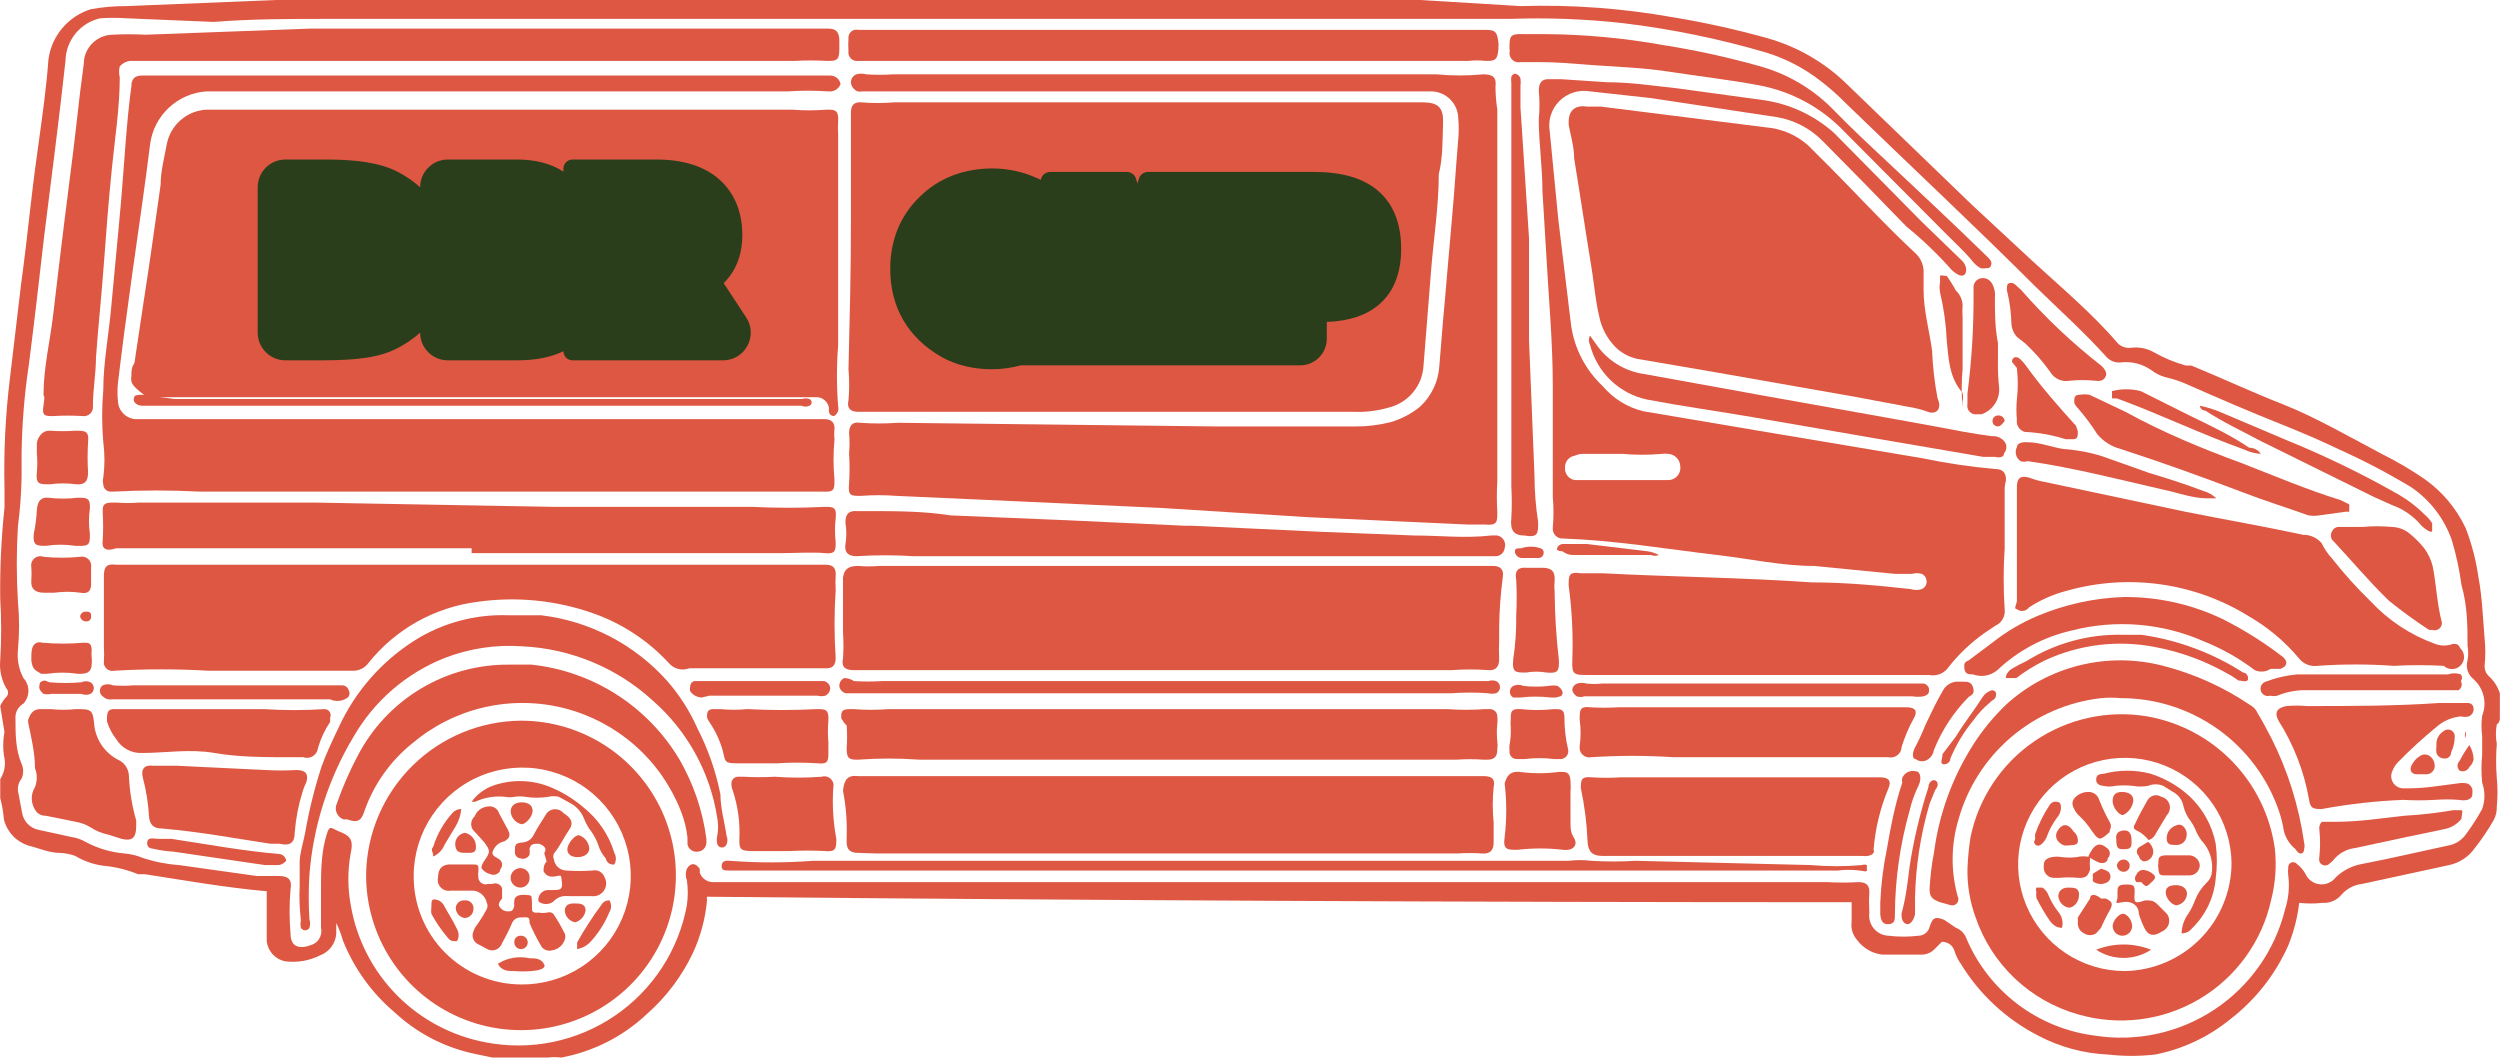<?xml version="1.0" encoding="UTF-8"?> <svg xmlns="http://www.w3.org/2000/svg" width="2241" height="948" viewBox="0 0 2241 948" fill="none"><path d="M0.213 632.91C1.513 629.865 3.366 627.088 5.68 624.719C6.681 623.698 7.242 622.326 7.242 620.896C7.242 619.467 6.681 618.094 5.68 617.074C1.234 609.293 -0.676 600.323 0.213 591.408C1.306 573.221 1.306 554.986 0.213 536.8C-0.151 509.443 1.126 482.09 4.04 454.887C4.04 449.426 4.04 443.965 4.04 438.505C3.225 405.118 4.869 371.717 8.96 338.571L18.799 255.567C22.079 231.539 24.812 207.512 27.545 183.484C30.278 159.456 32.465 143.62 35.198 123.961C37.931 104.302 41.758 76.998 43.398 53.516C44.729 43.082 49.048 33.254 55.836 25.214C62.624 17.173 71.592 11.262 81.662 8.191C92.129 6.347 102.739 5.433 113.367 5.461L247.292 0C290.476 0 332.021 0 376.298 0H587.845H945.344H1136.67H1272.78L1362.97 5.461C1408.38 4.07 1453.81 7.364 1498.54 15.29C1527.66 20.037 1556.5 26.418 1584.91 34.403C1610.7 41.782 1634.32 55.27 1653.78 73.721L1766.94 182.938L1821.6 233.723C1847.84 257.751 1876.26 281.779 1898.13 307.445C1899.59 308.984 1901.38 310.176 1903.37 310.932C1905.36 311.688 1907.49 311.989 1909.61 311.813C1917.18 310.72 1924.9 312.262 1931.47 316.182C1940.27 321.103 1949.63 324.953 1959.35 327.65H1964.27C1992.15 339.117 2018.93 351.677 2046.81 362.599C2074.69 373.521 2108.04 392.634 2135.91 407.378C2148.79 413.803 2161.21 421.101 2173.08 429.221C2189.12 440.483 2201.93 455.729 2210.26 473.454C2215.74 487.718 2219.59 502.557 2221.73 517.687C2225.01 535.161 2225.56 552.636 2227.2 572.295C2228.02 580.466 2228.02 588.698 2227.2 596.869C2227.13 598.6 2227.44 600.326 2228.1 601.929C2228.76 603.531 2229.76 604.972 2231.03 606.152C2235.6 610.293 2238.99 615.568 2240.87 621.442V644.378C2240.87 644.378 2240.87 647.654 2238.13 649.293C2237.06 655.069 2237.06 660.991 2238.13 666.767C2237.32 676.944 2237.32 687.171 2238.13 697.348C2238.96 705.883 2238.96 714.479 2238.13 723.014C2238.28 727.188 2237.34 731.328 2235.4 735.028C2230.39 743.813 2224.72 752.21 2218.46 760.147C2213.01 767.958 2204.81 773.421 2195.5 775.438L2117.33 792.366C2110.1 793.149 2103.45 796.666 2098.74 802.196C2096.68 804.632 2094.07 806.545 2091.12 807.779C2088.18 809.013 2084.98 809.532 2081.8 809.295C2074.9 810.109 2067.92 810.109 2061.02 809.295C2059.49 822.423 2056.18 835.283 2051.19 847.521C2039.65 873.519 2021.8 896.23 1999.25 913.597C1979.79 929.513 1956.7 940.392 1932.02 945.269C1917.85 946.904 1903.55 946.904 1889.38 945.269C1867.61 944.291 1846.33 938.51 1827.07 928.341C1798.43 913.652 1774.41 891.354 1757.64 863.903C1755.28 860.556 1753.44 856.874 1752.18 852.982C1751.55 850.433 1750.07 848.175 1747.98 846.585C1745.89 844.995 1743.32 844.169 1740.7 844.244L1734.68 850.251C1733.23 851.879 1731.47 853.2 1729.5 854.138C1727.52 855.076 1725.39 855.611 1723.2 855.712C1711.18 855.712 1699.15 855.712 1687.13 855.712C1682.69 855.167 1678.42 853.723 1674.57 851.469C1670.71 849.216 1667.36 846.2 1664.71 842.606C1662.75 840.401 1661.28 837.791 1660.43 834.96C1659.58 832.13 1659.37 829.147 1659.79 826.223V808.749C1317.6 808.749 975.591 807.111 633.763 803.834C633.507 804.911 633.507 806.033 633.763 807.111C632.295 823.369 628.042 839.254 621.19 854.074C611.378 874.869 597.428 893.449 580.192 908.682C558.822 928.922 532.06 942.574 503.117 948C499.124 947.492 495.084 947.492 491.091 948H441.347L423.308 944.177C397.332 938.339 373.375 925.712 353.886 907.59C333.342 890.243 317.385 868.113 307.422 843.152C305.899 837.703 303.887 832.403 301.409 827.316V833.869C301.735 838.626 300.533 843.364 297.977 847.391C295.42 851.418 291.643 854.525 287.196 856.258C277.416 861.214 266.369 863.117 255.492 861.719C251.206 860.825 247.313 858.601 244.367 855.365C241.422 852.128 239.576 848.045 239.093 843.698C239.093 830.046 239.093 816.394 239.093 802.742V798.919C201.921 795.643 165.297 789.09 129.766 783.629H123.753C113.627 779.511 102.94 776.934 92.048 775.984C83.349 774.733 74.987 771.763 67.45 767.247C62.889 765.583 58.09 764.661 53.237 764.516C43.944 764.516 34.651 760.147 25.359 757.963C20.005 756.249 15.182 753.189 11.354 749.078C7.525 744.966 4.818 739.939 3.493 734.482C2.97 728.026 1.872 721.63 0.213 715.369V698.44C2.208 695.311 3.53 691.802 4.094 688.136C4.659 684.47 4.454 680.726 3.493 677.143C2.69 671.163 2.69 665.102 3.493 659.122C4.055 657.159 4.055 655.078 3.493 653.115L0.213 632.91ZM13.879 644.378C13.879 658.03 13.879 671.682 19.346 684.788C20.282 686.846 20.767 689.08 20.767 691.341C20.767 693.602 20.282 695.836 19.346 697.894C17.841 699.791 16.809 702.018 16.334 704.391C15.858 706.765 15.954 709.217 16.613 711.546L19.892 729.021C20.554 732.599 22.254 735.905 24.781 738.526C27.308 741.147 30.55 742.969 34.105 743.765L64.17 750.318C68.605 750.943 72.876 752.427 76.742 754.687C87.562 760.519 99.474 764.052 111.727 765.062C117.173 765.537 122.516 766.826 127.579 768.885C138.182 772.476 149.207 774.678 160.377 775.438L230.346 785.267H250.572C258.771 785.267 262.051 789.09 260.411 797.281C259.306 810.364 259.306 823.516 260.411 836.599C260.411 846.975 265.878 850.797 276.264 848.067L277.357 847.521C279.098 847.198 280.756 846.526 282.23 845.546C283.704 844.565 284.964 843.297 285.934 841.818C286.905 840.338 287.565 838.677 287.876 836.936C288.187 835.194 288.142 833.408 287.743 831.684C287.743 819.67 287.743 808.203 287.743 796.189C287.743 784.175 287.743 767.246 291.569 752.502C295.396 737.758 295.943 742.127 304.142 745.403C312.342 748.68 317.261 751.41 314.528 763.97C311.525 779.848 311.525 796.147 314.528 812.025C319.792 842.281 334.182 870.209 355.772 892.07C377.362 913.931 405.121 928.682 435.334 934.348C455.264 938.219 475.764 938.105 495.649 934.013C515.534 929.92 534.41 921.93 551.185 910.504C567.959 899.078 582.3 884.444 593.378 867.446C604.456 850.449 612.051 831.427 615.724 811.479C616.8 804.055 616.8 796.514 615.724 789.09C614.357 785.766 614.357 782.038 615.724 778.714C619.003 773.253 623.376 773.253 627.203 778.714C627.36 779.801 627.36 780.904 627.203 781.991C628.064 784.723 629.835 787.08 632.221 788.669C634.607 790.258 637.466 790.985 640.322 790.728H684.6H836.017H1005.47H1189.69H1482.14H1637.93C1647.21 791.273 1656.52 791.273 1665.81 790.728C1672.91 790.728 1676.19 793.458 1675.65 801.104C1675.1 808.749 1675.65 812.571 1675.65 818.578C1675.34 821.032 1675.55 823.522 1676.25 825.893C1676.95 828.264 1678.13 830.466 1679.72 832.361C1681.31 834.256 1683.28 835.805 1685.49 836.91C1687.7 838.014 1690.12 838.652 1692.59 838.783C1701.67 839.876 1710.85 839.876 1719.92 838.783C1722.25 838.713 1724.48 837.868 1726.26 836.383C1728.04 834.899 1729.28 832.86 1729.76 830.592C1732.5 822.401 1734.68 821.309 1742.88 824.585L1753.27 831.684C1755.39 832.478 1757.32 833.717 1758.92 835.319C1760.53 836.92 1761.77 838.846 1762.56 840.968C1772.43 864.357 1788.28 884.742 1808.52 900.078C1828.77 915.414 1852.7 925.161 1877.9 928.341C1915.41 934.214 1953.75 925.798 1985.34 904.761C2016.93 883.723 2039.45 851.6 2048.45 814.756C2051.54 805.062 2052.47 794.812 2051.19 784.721C2050.89 782.364 2050.89 779.979 2051.19 777.622C2051.1 776.701 2051.31 775.777 2051.78 774.982C2052.25 774.187 2052.97 773.562 2053.82 773.198C2054.67 772.834 2055.61 772.748 2056.51 772.955C2057.42 773.161 2058.23 773.648 2058.84 774.346C2061.94 776.723 2064.54 779.693 2066.49 783.083C2067.58 785.655 2069.33 787.894 2071.56 789.573C2073.79 791.252 2076.43 792.311 2079.21 792.644C2081.98 792.977 2084.79 792.57 2087.36 791.467C2089.93 790.363 2092.16 788.601 2093.82 786.359C2100.46 780.047 2108.84 775.863 2117.87 774.346C2143.57 769.431 2168.71 763.424 2194.4 757.963C2200.77 756.893 2206.47 753.363 2210.26 748.134C2215.68 740.825 2220.61 733.163 2225.01 725.198C2227.73 717.605 2227.73 709.31 2225.01 701.717C2224.19 693.364 2224.19 684.95 2225.01 676.597C2225.01 671.136 2225.01 665.129 2225.01 659.668C2224.21 653.688 2224.21 647.628 2225.01 641.647C2227.24 636.058 2227.69 629.924 2226.32 624.068C2224.96 618.211 2221.83 612.913 2217.36 608.882C2214.86 606.932 2213 604.276 2212.02 601.257C2211.05 598.239 2211.01 594.998 2211.9 591.954C2212.71 587.623 2212.71 583.179 2211.9 578.848C2211.9 561.373 2211.9 543.353 2206.43 524.24C2204.62 510.554 2201.7 497.039 2197.68 483.829C2190.94 464.755 2178.3 448.311 2161.61 436.866C2140.8 424.297 2119.26 412.99 2097.1 403.009C2080.16 394.818 2063.21 387.719 2045.72 380.62C2016.75 369.152 1987.78 356.592 1959.35 344.032C1953.35 341.46 1947.13 339.449 1940.76 338.025C1936.41 336.806 1932.33 334.767 1928.74 332.018C1920.68 326.222 1910.72 323.686 1900.86 324.919C1898.53 325.115 1896.18 324.774 1894 323.922C1891.82 323.07 1889.87 321.73 1888.29 320.005C1868.06 297.615 1846.2 277.956 1824.88 257.205C1770.22 202.597 1711.73 147.988 1655.42 93.38C1647.93 85.714 1639.89 78.596 1631.37 72.083C1616.8 60.846 1600.32 52.335 1582.72 46.963C1540.88 34.726 1498.09 25.959 1454.81 20.751C1421.24 17.025 1387.44 15.747 1353.68 16.929C1336.19 16.929 1318.7 16.929 1299.02 16.929H1028.43H786.273H653.441H423.308H293.756C259.865 16.929 225.427 16.929 191.535 19.659L113.367 16.383C105.541 15.848 97.687 15.848 89.862 16.383C81.129 18.341 73.31 23.175 67.659 30.107C62.008 37.04 58.854 45.669 58.703 54.608C52.69 109.217 46.131 159.456 39.571 211.88C35.198 250.106 30.825 288.332 25.905 326.558C21.886 353.318 19.694 380.32 19.346 407.378C19.346 415.569 19.346 421.576 19.346 427.583C19.089 442.377 17.994 457.145 16.066 471.816C14.7 494.184 14.7 516.615 16.066 538.984C17.431 553.514 17.431 568.14 16.066 582.67C15.192 591.345 16.904 600.084 20.986 607.79C23.867 610.916 25.466 615.009 25.466 619.258C25.466 623.507 23.867 627.6 20.986 630.726C18.613 632.078 16.681 634.085 15.421 636.507C14.16 638.928 13.625 641.661 13.879 644.378Z" fill="#DE5743"></path><path d="M117.762 336.933C117.762 333.11 117.762 329.287 120.495 325.465L128.694 270.857C134.161 235.907 139.081 200.412 144 165.463C144 153.449 147.28 141.435 149.467 129.421C151.045 121.008 155.405 113.367 161.847 107.723C168.29 102.08 176.442 98.759 184.998 98.294H209.05H521.725H709.767C720.137 99.113 730.555 99.113 740.925 98.294C748.031 98.294 751.858 98.294 751.311 108.124C751.048 112.489 751.048 116.865 751.311 121.23C751.311 133.244 751.311 145.804 751.311 157.817C751.311 208.603 751.311 259.389 751.311 309.629C749.881 327.803 749.881 346.062 751.311 364.237C751.759 365.911 751.624 367.687 750.929 369.275C750.233 370.862 749.019 372.166 747.485 372.974C747.485 372.974 743.658 372.974 743.111 369.152C742.874 368.072 742.874 366.954 743.111 365.875C742.702 362.927 741.162 360.254 738.816 358.419C736.47 356.585 733.502 355.734 730.539 356.046H702.661H479.087H295.965C241.301 356.046 186.638 356.046 131.974 356.046C119.402 346.762 116.669 344.032 117.762 336.933Z" fill="#DE5743"></path><path d="M762.767 199.867C762.767 167.102 762.767 133.791 762.767 101.026C762.767 94.473 765.5 91.196 772.06 91.742C781.882 92.558 791.756 92.558 801.578 91.742H1029.52H1274.96C1289.72 91.742 1294.1 96.657 1293.55 110.855C1293 125.053 1293.55 140.89 1289.72 156.18C1289.72 185.669 1284.8 215.703 1282.62 245.192L1276.06 327.65C1275.61 336.442 1272.33 344.855 1266.72 351.642C1261.11 358.429 1253.46 363.229 1244.9 365.33C1234.79 368.28 1224.27 369.571 1213.74 369.152H878.654C842.029 369.152 805.405 369.152 769.327 369.152C762.221 369.152 758.941 365.876 760.581 358.777C761.397 349.511 761.397 340.192 760.581 330.927C761.674 286.148 762.767 243.007 762.767 199.867Z" fill="#DE5743"></path><path d="M1472.83 368.606L1576.15 386.081L1722.65 410.654C1744.66 415.264 1766.93 418.546 1789.34 420.484C1795.35 420.484 1798.63 424.307 1798.08 430.86C1797.57 432.833 1797.21 434.84 1796.99 436.866C1796.99 455.433 1796.99 474 1796.99 491.475C1795.78 509.658 1795.78 527.9 1796.99 546.083C1797.38 549.093 1796.79 552.15 1795.32 554.803C1793.84 557.457 1791.55 559.568 1788.79 560.827L1778.95 567.38C1766.79 575.975 1755.92 586.274 1746.7 597.961C1744.82 600.744 1742.15 602.906 1739.03 604.17C1735.92 605.434 1732.5 605.744 1729.21 605.06H1710.07H1423.64C1411.06 605.06 1408.88 605.06 1409.42 591.954C1410.24 569.512 1409.15 547.041 1406.14 524.786C1406.14 516.048 1406.14 512.226 1417.08 513.864H1436.21C1499.07 517.141 1561.94 517.687 1624.25 522.055C1653.77 522.055 1683.29 524.786 1712.81 528.062C1716 529.144 1719.46 529.144 1722.65 528.062C1723.94 527.523 1725.05 526.613 1725.83 525.447C1726.6 524.281 1727.02 522.911 1727.02 521.509C1727.06 520.03 1726.66 518.572 1725.89 517.312C1725.11 516.052 1723.98 515.044 1722.65 514.41C1719.79 513.591 1716.76 513.591 1713.9 514.41H1698.59L1625.89 507.311C1596.92 507.311 1567.95 500.758 1538.98 497.482C1493.06 492.021 1447.69 484.376 1401.23 482.737C1399.93 482.829 1398.64 482.633 1397.43 482.163C1396.22 481.693 1395.14 480.962 1394.25 480.021C1393.36 479.081 1392.69 477.955 1392.29 476.725C1391.89 475.495 1391.77 474.191 1391.93 472.908C1392.75 463.825 1392.75 454.687 1391.93 445.604C1391.93 430.86 1391.93 416.115 1391.93 400.825C1391.93 385.535 1391.93 364.237 1391.93 346.217C1391.93 305.807 1388.11 265.943 1385.92 225.532L1382.64 170.924C1382.64 149.627 1379.36 128.33 1379.36 107.032C1380.19 98.497 1380.19 89.902 1379.36 81.367C1379.36 74.267 1382.09 70.445 1389.2 70.991H1399.59L1440.58 73.721C1461.9 73.721 1482.67 76.998 1503.45 79.182L1579.43 89.558C1603.4 92.718 1625.87 102.99 1643.93 119.046L1722.1 198.228L1757.63 232.631C1760.36 234.778 1762.13 237.92 1762.55 241.369C1762.55 246.284 1759.82 248.468 1755.44 246.284C1753.23 245.147 1751.2 243.674 1749.43 241.915C1737.04 227.899 1723.51 214.931 1708.98 203.143L1671.81 164.917L1634.09 126.691C1622.8 115.047 1608.03 107.381 1592 104.848L1570.14 101.572L1479.94 87.919L1425.28 81.913C1420.35 81.048 1415.28 81.382 1410.51 82.887C1405.73 84.393 1401.39 87.025 1397.86 90.56C1394.32 94.096 1391.68 98.431 1390.17 103.2C1388.67 107.968 1388.33 113.029 1389.2 117.954L1396.85 196.59L1408.33 291.608C1411.31 312.511 1421.34 331.773 1436.76 346.217C1446.12 357.29 1458.75 365.126 1472.83 368.606ZM1411.61 408.47C1409.05 408.873 1406.74 410.217 1405.12 412.237C1403.5 414.258 1402.7 416.81 1402.87 419.392C1402.7 421.974 1403.5 424.526 1405.12 426.546C1406.74 428.567 1409.05 429.91 1411.61 430.313H1418.72C1442.22 430.313 1465.73 430.313 1488.69 430.313H1496.34C1497.83 430.182 1499.28 429.746 1500.59 429.032C1501.91 428.319 1503.06 427.343 1503.99 426.165C1504.91 424.988 1505.58 423.634 1505.96 422.187C1506.33 420.74 1506.41 419.231 1506.18 417.754C1506.05 414.9 1504.85 412.198 1502.83 410.178C1500.81 408.158 1498.1 406.965 1495.25 406.832C1493.43 406.563 1491.59 406.563 1489.78 406.832C1477.96 407.924 1466.07 407.924 1454.25 406.832H1419.26C1416.62 406.794 1414.01 407.354 1411.61 408.47Z" fill="#DE5743"></path><path d="M1342.19 98.295C1342.19 207.512 1342.19 320.551 1342.19 431.406C1341.64 440.681 1341.64 449.98 1342.19 459.256C1342.19 467.993 1342.19 471.27 1330.71 470.178H1315.4L1172.73 463.625L1042.63 455.433L913.08 449.426L803.753 444.512C793.018 443.692 782.236 443.692 771.501 444.512C762.755 444.512 760.022 444.512 761.115 433.59C761.671 424.497 761.671 415.379 761.115 406.286C761.659 400.291 761.659 394.26 761.115 388.265C761.115 381.166 764.395 377.89 770.955 378.982C782.237 379.798 793.564 379.798 804.846 378.982L1089.64 382.258H1214.28C1225.15 382.37 1235.98 381.085 1246.53 378.436C1256.33 375.577 1265.45 370.745 1273.31 364.237C1283.42 354.647 1289.49 341.559 1290.26 327.65L1293.54 287.24C1296.27 258.297 1298.46 229.355 1301.19 199.867C1303.92 170.378 1305.02 149.627 1307.2 124.507C1307.75 118.513 1307.75 112.481 1307.2 106.486C1307.2 100.063 1304.69 93.894 1300.19 89.3C1295.7 84.707 1289.58 82.055 1283.15 81.913H827.805C808.672 81.913 790.087 81.913 773.141 81.913C771.697 82.193 770.212 82.193 768.768 81.913C767.188 81.269 765.803 80.225 764.749 78.885C763.695 77.544 763.008 75.953 762.755 74.267C762.648 72.635 763.069 71.011 763.954 69.635C764.84 68.259 766.144 67.203 767.675 66.622C770.533 65.803 773.563 65.803 776.421 66.622C784.429 67.179 792.465 67.179 800.473 66.622H1206.62C1233.41 66.622 1261.29 66.622 1287.52 66.622C1301.52 67.975 1315.62 67.975 1329.61 66.622C1338.36 66.622 1341.64 69.353 1340.55 78.09C1340.61 84.855 1341.16 91.608 1342.19 98.295Z" fill="#DE5743"></path><path d="M1728.12 369.152C1722.64 367.122 1716.96 365.659 1711.18 364.783L1664.71 356.046L1540.63 334.202L1467.38 321.643C1459.89 319.994 1453.05 316.198 1447.7 310.721C1440.44 303.169 1435.51 293.691 1433.49 283.417C1430.21 269.765 1429.11 255.566 1426.93 241.914C1421.46 208.603 1416.54 175.292 1411.07 141.981C1411.07 131.606 1407.79 120.684 1406.15 111.947V109.216C1406.15 98.295 1412.71 93.926 1423.1 95.564H1435.13L1582.72 114.131C1596.67 115.22 1609.9 120.773 1620.44 129.967L1628.64 138.159C1658.7 167.647 1686.58 198.774 1717.74 227.716C1721.52 231.535 1723.84 236.56 1724.3 241.914C1724.3 247.921 1724.3 253.928 1724.3 259.935C1724.3 278.502 1729.76 297.615 1731.95 314.543C1732.51 328.846 1734.15 343.085 1736.87 357.138C1741.24 366.967 1735.23 371.882 1728.12 369.152Z" fill="#DE5743"></path><path d="M745.277 81.914H741.997C730.167 81.103 718.296 81.103 706.466 81.914H458.841H258.226C233.628 81.914 209.029 81.914 184.977 81.914C172.556 82.772 160.801 87.841 151.656 96.282C142.511 104.723 136.524 116.029 134.687 128.331C129.767 168.195 123.754 208.059 118.288 247.377C112.821 286.695 109.541 311.268 105.715 343.487C105.166 348.752 105.166 354.059 105.715 359.324C105.829 363.449 107.448 367.39 110.266 370.407C113.085 373.424 116.909 375.308 121.021 375.706H186.617H456.654H600.419C646.336 375.706 692.8 375.706 739.264 375.706C745.277 375.706 748.557 378.983 748.01 384.99C747.464 390.997 748.01 390.997 748.01 394.273C746.918 406.08 746.918 417.962 748.01 429.768C748.01 439.052 748.01 441.236 737.078 440.69H723.412H544.662H363.726H178.964C153.29 439.326 127.562 439.326 101.889 440.69H99.156C97.416 440.69 95.747 440 94.517 438.771C93.287 437.542 92.596 435.875 92.596 434.137C92.034 432.174 92.034 430.093 92.596 428.13C93.964 417.617 93.964 406.971 92.596 396.457C91.229 380.833 91.229 365.119 92.596 349.494C92.596 324.921 97.516 300.347 99.702 275.227C101.889 250.107 105.715 212.974 108.448 181.301C111.181 149.628 113.368 109.218 117.741 77.545C117.741 70.446 121.021 67.716 127.58 67.716H146.713C228.161 67.716 310.703 67.716 390.511 67.716H729.425H744.184C746.389 67.681 748.535 68.431 750.237 69.832C751.939 71.232 753.088 73.192 753.477 75.361C752.816 77.082 751.708 78.597 750.267 79.749C748.826 80.9 747.103 81.648 745.277 81.914Z" fill="#DE5743"></path><path d="M769.336 507.31C775.52 507.853 781.739 507.853 787.922 507.31H1006.58H1225.23C1262.95 507.31 1300.66 507.31 1338.38 507.31C1344.94 507.31 1348.22 510.586 1347.13 517.139C1345.14 531.986 1344.05 546.94 1343.85 561.918V575.024C1343.57 580.299 1343.57 585.585 1343.85 590.86C1343.85 597.959 1340.57 601.236 1334.01 600.69C1323.27 599.897 1312.49 599.897 1301.76 600.69H1074.9H862.811C830.013 600.69 797.215 600.69 764.963 600.69C757.31 600.69 754.031 597.413 755.67 590.314C756.209 582.496 756.209 574.651 755.67 566.833C755.67 550.45 755.67 534.068 755.67 517.685C756.764 510.04 760.59 507.31 769.336 507.31Z" fill="#DE5743"></path><path d="M599.326 594.137C580.824 574.178 557.753 559 532.09 549.904C498.646 538.032 462.812 534.471 427.683 539.529C389.4 544.475 354.525 564.048 330.382 594.137C328.674 596.553 326.362 598.48 323.677 599.725C320.991 600.971 318.026 601.492 315.076 601.236H292.664H186.617C158.581 599.598 130.472 599.598 102.436 601.236C101.205 601.525 99.922 601.505 98.702 601.178C97.481 600.85 96.361 600.226 95.44 599.361C94.52 598.496 93.828 597.416 93.427 596.219C93.026 595.021 92.929 593.743 93.143 592.499C93.415 588.499 93.415 584.485 93.143 580.485C93.143 559.188 93.143 537.344 93.143 516.047C93.143 507.856 95.876 505.126 104.076 506.218H126.488H181.151H543.569C609.166 506.218 674.762 506.218 740.358 506.218C746.917 506.218 749.65 509.494 749.104 516.047C748.841 520.412 748.841 524.788 749.104 529.153C747.737 549.335 747.737 569.586 749.104 589.768C749.104 596.321 746.371 599.598 739.265 599.052H727.239C691.161 599.052 655.083 599.052 617.912 599.052C614.69 600.291 611.159 600.483 607.822 599.601C604.485 598.718 601.512 596.806 599.326 594.137Z" fill="#DE5743"></path><path d="M769.312 695.71H782.978H1001.63H1162.89C1217.55 695.71 1272.22 695.71 1330.16 695.71C1337.27 695.71 1340.55 698.441 1338.91 705.54C1337.82 716.069 1337.82 726.683 1338.91 737.212V755.233C1338.91 762.332 1335.63 765.609 1328.52 765.063C1321.24 764.532 1313.93 764.532 1306.65 765.063H785.711L769.312 764.517C762.206 764.517 758.926 761.786 758.926 754.687V750.865C759.464 736.769 758.364 722.658 755.646 708.816C756.74 698.441 760.019 694.618 769.312 695.71Z" fill="#DE5743"></path><path d="M467.04 646.016C494.57 646.018 521.478 654.196 544.345 669.511C567.213 684.826 585.006 706.586 595.465 732.026C605.924 757.467 608.576 785.44 603.085 812.389C597.593 839.339 584.205 864.05 564.623 883.381C545.041 902.713 520.148 915.792 493.108 920.958C466.067 926.123 438.1 923.142 412.76 912.392C387.419 901.642 365.85 883.609 350.793 860.585C335.735 837.56 327.869 810.584 328.194 783.083C328.905 746.67 343.813 711.972 369.744 686.372C395.676 660.773 430.584 646.294 467.04 646.016ZM467.04 882.47C486.306 882.686 505.202 877.183 521.334 866.659C537.466 856.134 550.107 841.062 557.655 823.353C565.203 805.643 567.318 786.094 563.732 767.182C560.146 748.271 551.021 730.849 537.512 717.124C524.004 703.399 506.721 693.99 487.853 690.088C468.986 686.187 449.384 687.969 431.532 695.209C413.68 702.449 398.381 714.821 387.575 730.756C376.768 746.692 370.941 765.474 370.832 784.721C370.687 797.506 373.083 810.192 377.881 822.046C382.678 833.899 389.782 844.684 398.781 853.775C407.78 862.866 418.495 870.084 430.306 875.009C442.116 879.935 454.788 882.471 467.586 882.47H467.04Z" fill="#DE5743"></path><path d="M1924.92 642.193C1954.06 647.342 1980.82 661.585 2001.34 682.876C2021.87 704.168 2035.11 731.411 2039.17 760.693C2040.84 776.056 2039.73 791.594 2035.89 806.564C2031.85 825.006 2024.06 842.42 2013 857.724C2001.93 873.028 1987.84 885.895 1971.59 895.524C1955.33 905.153 1937.27 911.339 1918.52 913.696C1899.77 916.054 1880.74 914.533 1862.61 909.228C1841.35 903.204 1821.88 892.102 1805.88 876.879C1789.88 861.656 1777.83 842.771 1770.77 821.855C1765.68 807.867 1763.27 793.047 1763.67 778.168C1764.03 768.839 1764.95 759.54 1766.4 750.318C1773.68 715.304 1794.26 684.473 1823.83 664.308C1853.39 644.144 1889.63 636.216 1924.92 642.193ZM1904.7 870.456C1930.12 870.028 1954.37 859.673 1972.25 841.608C1990.13 823.543 2000.22 799.203 2000.36 773.799C2000.14 754.946 1994.35 736.579 1983.71 721.007C1973.07 705.436 1958.05 693.358 1940.55 686.292C1923.06 679.226 1903.86 677.489 1885.37 681.298C1866.89 685.108 1849.95 694.295 1836.68 707.702C1823.41 721.11 1814.41 738.139 1810.8 756.646C1807.2 775.153 1809.16 794.312 1816.43 811.71C1823.7 829.109 1835.96 843.97 1851.67 854.423C1867.37 864.876 1885.82 870.455 1904.7 870.456Z" fill="#DE5743"></path><path d="M741.45 54.608C731.618 54.065 721.764 54.065 711.932 54.608H119.38C117.129 54.413 114.864 54.757 112.772 55.612C110.681 56.467 108.823 57.807 107.354 59.523C106.544 62.749 106.544 66.126 107.354 69.352C107.354 96.656 102.981 123.96 100.248 151.265C97.515 178.569 95.328 205.873 93.142 235.907C90.955 265.942 88.222 290.516 86.036 320.55C86.036 334.748 83.302 348.947 83.302 363.691C83.486 364.952 83.372 366.239 82.97 367.449C82.568 368.659 81.888 369.759 80.986 370.66C80.084 371.562 78.983 372.24 77.772 372.642C76.561 373.044 75.272 373.157 74.01 372.974C65.272 372.429 56.509 372.429 47.771 372.974C40.118 372.974 37.385 372.974 39.025 363.145C40.665 353.315 39.025 356.592 39.025 353.315C39.025 329.288 45.038 305.26 47.771 281.232C50.504 257.205 54.331 226.624 57.611 199.32C60.89 172.016 64.717 144.712 67.996 115.769C71.276 86.827 72.37 76.997 75.103 57.338C75.101 50.48 77.791 43.894 82.594 38.994C87.397 34.094 93.931 31.269 100.795 31.126C110.627 30.583 120.481 30.583 130.313 31.126L277.358 25.666H424.949H503.118C582.926 25.666 662.735 25.666 742.543 25.666C749.103 25.666 751.836 28.396 752.383 34.949V44.778C752.383 54.608 749.103 54.608 741.45 54.608Z" fill="#DE5743"></path><path d="M2190.58 596.868C2175.65 596.037 2160.69 596.037 2145.76 596.868C2123.01 595.228 2100.17 595.228 2077.43 596.868C2074.22 597.31 2070.96 596.885 2067.98 595.636C2065 594.387 2062.41 592.361 2060.48 589.769C2047.97 574.941 2032.99 562.379 2016.2 552.635C1992 537.566 1964.89 527.739 1936.64 523.788C1908.4 519.837 1879.63 521.851 1852.21 529.7C1840.37 532.781 1829.11 537.761 1818.87 544.444C1818.27 545.287 1817.51 546.001 1816.63 546.542C1815.75 547.084 1814.77 547.442 1813.75 547.595C1812.73 547.748 1811.69 547.693 1810.69 547.433C1809.69 547.173 1808.75 546.714 1807.94 546.082C1804.66 546.082 1807.94 541.168 1807.94 538.437V525.877C1807.94 496.389 1807.94 466.354 1807.94 436.32C1807.94 428.675 1811.22 425.944 1818.87 428.129C1823.29 429.835 1827.87 431.115 1832.53 431.951L1958.81 458.709C1994.34 465.808 2029.32 471.815 2064.85 479.46C2067.99 479.416 2071.09 480.081 2073.93 481.405C2076.77 482.729 2079.27 484.678 2081.25 487.105C2083.64 492.1 2086.77 496.704 2090.55 500.758C2101.15 514.257 2112.66 527.028 2124.98 538.983C2140.97 556.164 2160.83 569.271 2182.93 577.209C2188.03 579.138 2193.67 579.138 2198.78 577.209C2202.06 577.209 2203.7 577.209 2205.34 581.032C2207.44 582.987 2208.68 585.696 2208.78 588.564C2208.88 591.431 2207.84 594.222 2205.89 596.322C2203.93 598.422 2201.22 599.659 2198.35 599.762C2195.48 599.864 2192.68 598.823 2190.58 596.868Z" fill="#DE5743"></path><path d="M92.045 484.921C92.591 476.374 92.591 467.802 92.045 459.255C92.045 453.794 92.045 450.518 100.245 450.518H104.618C111.166 451.062 117.749 451.062 124.297 450.518H282.274L496.008 454.34H674.211C695.88 455.432 717.591 455.432 739.26 454.34C746.913 454.34 750.193 454.34 749.1 464.716C748.282 471.791 748.282 478.937 749.1 486.013C749.1 493.112 749.1 496.935 739.26 495.842C729.421 494.75 712.475 495.842 698.809 495.842H422.759V491.474H298.673C233.624 491.474 169.121 491.474 104.071 491.474C94.779 494.75 90.952 491.474 92.045 484.921Z" fill="#DE5743"></path><path d="M754.022 643.833C754.022 638.372 754.022 635.642 761.675 635.642H764.955C775.507 636.469 786.108 636.469 796.66 635.642H1297.38C1308.66 636.461 1319.99 636.461 1331.27 635.642H1335.64C1337.38 635.642 1339.05 636.332 1340.28 637.561C1341.51 638.79 1342.2 640.457 1342.2 642.195C1342.45 644.372 1342.45 646.571 1342.2 648.748C1341.62 654.011 1341.62 659.322 1342.2 664.584C1342.52 666.94 1342.52 669.328 1342.2 671.684C1342.2 678.237 1339.47 680.967 1333.45 680.967H1329.63C1321.62 680.41 1313.58 680.41 1305.58 680.967H1185.86H967.21H823.992C805.795 679.621 787.524 679.621 769.328 680.967C762.222 680.967 758.942 680.967 758.942 671.137C759.482 664.231 759.482 657.293 758.942 650.386C757.02 648.428 755.366 646.225 754.022 643.833Z" fill="#DE5743"></path><path d="M1669.08 767.246H1657.06H1547.73H1541.72C1506.73 767.246 1471.75 767.246 1436.22 767.246C1427.47 767.246 1423.64 763.423 1423.1 754.686C1422.48 738.525 1420.47 722.447 1417.08 706.63C1417.08 699.531 1417.08 695.709 1426.92 696.801C1435.48 697.335 1444.06 697.335 1452.62 696.801H1596.93C1626.45 696.801 1655.96 696.801 1685.48 696.801C1693.13 696.801 1695.87 700.078 1692.59 707.177C1685.38 724.58 1680.95 743.008 1679.47 761.785C1681.11 764.515 1677.28 768.338 1669.08 767.246Z" fill="#DE5743"></path><path d="M1341.09 498.573H1334.53H1306.65H1100.02H819.052C801.941 497.483 784.778 497.483 767.668 498.573C760.562 498.573 756.735 495.297 757.829 488.198C758.919 481.69 758.919 475.047 757.829 468.539C757.829 460.894 760.562 457.617 768.215 458.163H779.147C803.199 458.163 827.798 458.163 851.85 461.986L956.803 466.355L1061.76 471.269H1068.32L1184.75 476.73L1267.29 480.007C1290.25 480.007 1313.21 482.737 1336.71 480.007H1342.18C1343.41 480.249 1344.57 480.753 1345.59 481.484C1346.61 482.215 1347.46 483.156 1348.08 484.244C1348.7 485.331 1349.08 486.54 1349.2 487.788C1349.31 489.035 1349.16 490.292 1348.74 491.474C1348.49 493.362 1347.59 495.103 1346.19 496.398C1344.79 497.694 1342.99 498.463 1341.09 498.573Z" fill="#DE5743"></path><path d="M1733.59 764.515C1738.03 730.127 1749.98 697.133 1768.57 667.858C1777.07 654.488 1787.17 642.201 1798.64 631.271C1817.35 614.326 1839.99 602.307 1864.52 596.301C1889.05 590.294 1914.69 590.489 1939.12 596.867C1966.81 603.984 1993.07 615.806 2016.75 631.817C2019.91 633.49 2022.42 636.185 2023.85 639.462C2028.23 646.561 2032.05 654.206 2035.88 661.305C2050.77 690.801 2060.74 722.527 2065.4 755.232C2065.93 757.198 2065.93 759.272 2065.4 761.238C2065.4 765.607 2061.02 767.245 2057.74 761.238C2052.72 757.165 2049.09 751.63 2047.36 745.402C2046.41 739.282 2044.95 733.253 2042.98 727.381C2032.92 697.721 2013.78 671.966 1988.29 653.743C1962.79 635.521 1932.21 625.751 1900.86 625.81C1895.04 625.251 1889.18 625.251 1883.37 625.81C1853.57 629.194 1825.47 641.402 1802.68 660.864C1779.89 680.326 1763.44 706.154 1755.45 735.026C1748.64 758.014 1748.64 782.484 1755.45 805.471C1755.56 806.334 1755.46 807.21 1755.16 808.026C1754.86 808.842 1754.36 809.574 1753.72 810.161C1753.08 810.749 1752.31 811.175 1751.47 811.404C1750.63 811.633 1749.75 811.658 1748.89 811.478L1739.06 808.748C1731.4 806.017 1729.22 803.287 1729.76 795.096C1730.31 786.904 1731.4 774.89 1733.59 764.515Z" fill="#DE5743"></path><path d="M1331.81 54.608C1326.54 54.003 1321.22 54.003 1315.96 54.608H868.811C839.839 54.608 814.147 54.608 782.442 54.608H769.323C768.132 54.795 766.914 54.697 765.767 54.324C764.621 53.951 763.579 53.313 762.726 52.461C761.873 51.609 761.234 50.568 760.861 49.423C760.487 48.278 760.39 47.061 760.577 45.871C760.305 42.053 760.305 38.221 760.577 34.403C760.457 33.271 760.611 32.127 761.027 31.067C761.442 30.007 762.107 29.063 762.964 28.313C763.822 27.564 764.847 27.031 765.954 26.76C767.06 26.49 768.216 26.489 769.323 26.758H773.15C784.629 26.758 795.562 26.758 807.041 26.758H1052.48H1248.72C1275.51 26.758 1303.38 26.758 1329.08 26.758C1339.46 26.758 1342.2 26.758 1343.29 39.318C1343.29 54.608 1340.01 54.608 1331.81 54.608Z" fill="#DE5743"></path><path d="M320.536 677.69C333.441 652.695 353.065 631.789 377.205 617.32C401.345 602.85 429.045 595.39 457.195 595.778H476.327C503.578 598.667 529.777 607.873 552.838 622.663C575.899 637.453 595.185 657.417 609.159 680.966C621.761 702.824 629.934 726.946 633.211 751.957V755.234C633.216 757.315 632.427 759.32 631.006 760.841C629.584 762.362 627.637 763.286 625.558 763.425C623.461 763.745 621.322 763.242 619.589 762.02C617.856 760.798 616.665 758.953 616.265 756.872C616.265 756.872 616.265 753.049 616.265 750.865C615.364 742.62 613.341 734.536 610.252 726.837C601.392 704.283 587.274 684.165 569.071 668.153C550.869 652.141 529.106 640.696 505.589 634.77C482.072 628.843 457.479 628.605 433.852 634.075C410.224 639.545 388.243 650.566 369.733 666.222C349.851 682.132 334.88 703.335 326.549 727.384C323.816 736.121 319.989 737.759 311.243 734.483H307.964C306.589 734.007 305.329 733.249 304.266 732.256C303.204 731.263 302.362 730.059 301.795 728.72C301.228 727.382 300.949 725.939 300.976 724.486C301.002 723.033 301.335 721.601 301.951 720.284C307.061 705.638 313.274 691.399 320.536 677.69Z" fill="#DE5743"></path><path d="M268.618 794.55C268.618 787.451 268.618 780.352 268.618 772.707C268.618 765.061 271.897 755.232 273.537 746.495C277.036 726.329 281.968 706.437 288.296 686.972C292.669 674.958 298.136 663.49 303.602 652.022C318.334 619.935 342.07 592.808 371.931 573.932C397.098 558.178 426.437 550.375 456.113 551.543H470.872H485.085C528.48 556.705 568.509 577.476 597.691 609.974C608.92 622.699 618.137 637.063 625.023 652.568C634.689 671.346 641.681 691.381 645.795 712.091C645.795 724.651 649.622 737.211 651.262 749.225C651.805 750.426 652.086 751.729 652.086 753.048C652.086 754.366 651.805 755.669 651.262 756.87C650.951 757.706 650.392 758.427 649.659 758.937C648.926 759.446 648.054 759.719 647.162 759.719C646.269 759.719 645.398 759.446 644.665 758.937C643.932 758.427 643.373 757.706 643.062 756.87C642.316 754.191 642.316 751.359 643.062 748.679C643.878 743.798 643.878 738.816 643.062 733.935C636.913 692.882 616.38 655.34 585.119 627.995C553.169 598.725 511.983 581.533 468.686 579.393C444.881 577.618 420.979 581.162 398.717 589.769C364.113 603.452 335.198 628.487 316.721 660.76C294.242 698.311 280.771 740.553 277.364 784.174C276.544 797.45 276.544 810.763 277.364 824.038C278.197 826.519 278.197 829.203 277.364 831.684C276.986 832.366 276.431 832.936 275.758 833.332C275.085 833.728 274.318 833.937 273.537 833.937C272.756 833.937 271.989 833.728 271.316 833.332C270.643 832.936 270.089 832.366 269.711 831.684C269.178 829.532 269.178 827.283 269.711 825.131C268.618 814.755 268.071 804.926 268.618 794.55Z" fill="#DE5743"></path><path d="M1692.61 678.78H1680.03H1500.19C1475.62 677.144 1450.97 677.144 1426.39 678.78C1425.02 679.058 1423.6 679.001 1422.25 678.614C1420.9 678.228 1419.67 677.523 1418.65 676.559C1417.63 675.595 1416.86 674.401 1416.4 673.077C1415.94 671.753 1415.81 670.338 1416.01 668.951C1417.12 660.98 1417.12 652.894 1416.01 644.923C1416.01 636.732 1416.01 632.909 1425.3 634.002C1433.67 634.546 1442.07 634.546 1450.45 634.002H1578.36C1622.09 634.002 1665.82 634.002 1709 634.002C1716.66 634.002 1719.39 637.278 1715.56 643.831C1711.04 651.984 1707.37 660.586 1704.63 669.497C1704.59 670.948 1704.22 672.371 1703.56 673.664C1702.9 674.957 1701.96 676.088 1700.81 676.976C1699.66 677.863 1698.33 678.485 1696.91 678.797C1695.49 679.109 1694.02 679.104 1692.61 678.78Z" fill="#DE5743"></path><path d="M2049.56 632.912C2055.56 632.369 2061.6 632.369 2067.6 632.912C2106.95 632.912 2146.86 632.912 2186.22 630.181H2209.18H2212.46C2212.46 630.181 2217.38 630.181 2217.38 635.642C2217.38 637.044 2216.96 638.414 2216.18 639.58C2215.4 640.746 2214.3 641.656 2213 642.195C2210.67 642.773 2208.23 642.773 2205.9 642.195C2198.75 642.849 2191.93 645.498 2186.22 649.84C2173.38 660.228 2161.15 671.351 2149.59 683.151C2147.46 685.346 2145.79 687.946 2144.67 690.796C2143.86 692.386 2143.45 694.151 2143.48 695.935C2143.51 697.72 2143.98 699.47 2144.84 701.032C2145.7 702.595 2146.94 703.923 2148.43 704.899C2149.93 705.875 2151.64 706.47 2153.42 706.633H2159.98C2174.74 706.633 2188.95 703.902 2203.16 702.264C2205.87 701.72 2208.66 701.72 2211.36 702.264C2212.95 702.762 2214.31 703.8 2215.21 705.197C2216.11 706.594 2216.49 708.261 2216.28 709.909C2216.28 713.186 2216.28 715.37 2211.91 717.008C2209.38 717.523 2206.78 717.523 2204.26 717.008C2196.98 716.462 2189.67 716.462 2182.39 717.008C2172.92 717.552 2163.43 717.552 2153.97 717.008C2129.57 718.031 2105.27 720.769 2081.26 725.2C2074.16 725.2 2070.88 725.2 2069.78 716.462C2065.36 691.425 2056.07 667.494 2042.45 646.018C2038.63 638.918 2040.81 634.55 2049.56 632.912Z" fill="#DE5743"></path><path d="M137.4 686.427H158.719L237.981 690.25C247.266 690.776 256.574 690.776 265.859 690.25C274.059 690.25 276.792 694.072 274.605 701.171C273.279 703.803 272.181 706.543 271.325 709.362C267.594 721.254 265.21 733.527 264.219 745.95C264.219 755.779 259.846 758.51 250.553 756.326H242.354C210.102 751.411 177.851 745.404 145.053 742.674C137.4 742.674 134.12 738.851 133.573 731.752C132.907 720.13 131.075 708.605 128.107 697.349C125.921 689.157 129.747 685.335 137.4 686.427Z" fill="#DE5743"></path><path d="M36.28 635.642H45.573C53.021 636.463 60.537 636.463 67.985 635.642C81.104 635.642 83.291 635.642 84.384 648.748C84.913 655.483 87.148 661.973 90.877 667.609C94.606 673.245 99.707 677.841 105.703 680.967C108.503 682.184 110.908 684.157 112.647 686.666C114.385 689.174 115.388 692.118 115.542 695.165C116.121 708.847 118.323 722.412 122.102 735.575C122.102 735.575 122.102 739.398 122.102 740.49C122.102 751.412 118.275 754.142 108.982 751.958L96.956 748.135C91.295 747.004 85.91 744.778 81.104 741.582C77.071 739.151 72.623 737.485 67.985 736.667L40.653 731.207C38.752 731.233 36.88 730.738 35.242 729.775C33.603 728.812 32.261 727.418 31.36 725.746C29.471 722.714 28.469 719.214 28.469 715.643C28.469 712.072 29.471 708.572 31.36 705.541C33.521 700.104 33.521 694.049 31.36 688.612C31.36 674.96 28.08 661.308 25.347 648.202C25.091 647.125 25.091 646.003 25.347 644.926C27.534 638.919 30.267 635.642 36.28 635.642Z" fill="#DE5743"></path><path d="M765.511 610.522C773.884 611.054 782.283 611.054 790.656 610.522H1209.92C1251.47 610.522 1292.47 610.522 1334.01 610.522C1336.31 609.731 1338.81 609.731 1341.12 610.522C1342.16 611.001 1343.05 611.77 1343.67 612.738C1344.29 613.706 1344.62 614.833 1344.62 615.983C1344.62 617.133 1344.29 618.259 1343.67 619.227C1343.05 620.195 1342.16 620.964 1341.12 621.444C1338.78 622.001 1336.35 622.001 1334.01 621.444C1322.91 620.626 1311.77 620.626 1300.67 621.444H840.947C814.708 621.444 786.283 621.444 762.778 621.444H758.405C756.92 621.149 755.557 620.42 754.486 619.351C753.416 618.282 752.687 616.92 752.392 615.437C752.243 613.867 752.583 612.291 753.366 610.922C754.149 609.553 755.336 608.46 756.765 607.792C759.881 607.853 762.915 608.8 765.511 610.522Z" fill="#DE5743"></path><path d="M653.98 771.614C678.907 773.515 703.942 773.515 728.869 771.614H753.468C779.159 771.614 808.131 771.614 831.09 771.614H1275.5C1292.45 771.614 1309.39 771.614 1326.89 771.614H1406.15C1412.87 770.797 1419.66 770.797 1426.37 771.614C1439.66 772.431 1452.99 772.431 1466.28 771.614L1623.16 775.437C1638.44 776.803 1653.8 776.803 1669.08 775.437C1670.49 774.888 1672.05 774.888 1673.45 775.437C1673.45 775.437 1673.45 778.713 1673.45 780.351C1673.45 781.99 1669.08 780.351 1666.89 780.351C1660.36 779.517 1653.75 779.517 1647.21 780.351H1507.82H1272.77H1156.88H924.564H778.066H748.001H686.232H653.98C649.607 780.351 646.874 780.351 646.874 776.529C646.874 772.706 649.06 771.068 653.98 771.614Z" fill="#DE5743"></path><path d="M104.073 662.398C100.386 657.67 97.606 652.301 95.874 646.562C95.874 638.917 95.874 635.094 104.073 635.64H121.019H236.359C254.56 636.825 272.82 636.825 291.022 635.64C291.922 635.655 292.804 635.892 293.591 636.329C294.377 636.766 295.044 637.391 295.53 638.147C296.017 638.904 296.309 639.768 296.381 640.665C296.453 641.561 296.302 642.461 295.942 643.285V647.108C291.106 654.324 287.418 662.245 285.009 670.589C284.849 672.069 284.355 673.493 283.563 674.754C282.772 676.015 281.705 677.08 280.441 677.869C279.178 678.658 277.752 679.15 276.271 679.308C274.789 679.466 273.291 679.285 271.89 678.781H262.05C237.998 678.781 213.946 678.781 192.081 674.958C170.216 671.136 148.35 674.958 127.578 674.958C122.885 675.213 118.212 674.176 114.067 671.962C109.923 669.747 106.466 666.439 104.073 662.398Z" fill="#DE5743"></path><path d="M1780.58 240.275C1778.8 240.791 1776.9 240.791 1775.11 240.275C1771.88 238.32 1769.09 235.717 1766.92 232.63C1760.36 224.985 1752.7 217.886 1745.6 210.787L1653.76 118.499C1633.18 96.675 1606.19 81.951 1576.69 76.45C1550.45 71.535 1522.02 68.259 1497.42 64.436C1472.83 60.614 1451.51 60.068 1428.55 58.43C1405.59 56.791 1396.84 55.699 1380.99 55.699H1362.95C1361.79 55.937 1360.59 55.921 1359.44 55.652C1358.29 55.383 1357.2 54.867 1356.27 54.141C1355.33 53.414 1354.57 52.494 1354.02 51.443C1353.48 50.392 1353.17 49.236 1353.11 48.054C1353.46 46.618 1353.46 45.121 1353.11 43.685C1353.11 32.764 1353.11 30.033 1365.69 30.579H1385.91C1421.11 30.878 1456.22 34.166 1490.86 40.409C1519.63 44.914 1548.11 51.114 1576.14 58.976C1600.92 65.604 1623.53 78.594 1641.74 96.655C1658.13 113.584 1675.08 129.42 1692.03 145.257C1721.54 173.107 1750.52 199.865 1780.58 229.353C1780.58 229.353 1784.41 232.63 1784.95 234.814C1785.5 236.999 1784.41 241.367 1780.58 240.275Z" fill="#DE5743"></path><path d="M1768.57 604.513C1765.29 604.513 1761.47 604.513 1760.92 599.598C1760.37 594.684 1760.92 593.591 1764.75 591.953L1786.61 575.571C1798.8 566 1812.22 558.103 1826.52 552.089C1850.97 541.823 1877.08 536.087 1903.59 535.161C1934.22 534.892 1964.51 541.616 1992.15 554.82C2011.44 564.496 2029.74 576.017 2046.81 589.223C2051.18 593.591 2050.09 597.414 2044.08 599.598H2035.33C2033.25 600.964 2030.85 601.781 2028.36 601.972C2025.88 602.163 2023.39 601.722 2021.12 600.69C2007.21 590.141 1991.95 581.508 1975.75 575.025C1938.45 558.478 1896.64 555.014 1857.13 565.195C1832.11 570.824 1809.07 583.086 1790.44 600.69C1787.47 603.219 1783.87 604.908 1780.03 605.58C1776.18 606.252 1772.23 605.884 1768.57 604.513Z" fill="#DE5743"></path><path d="M1357.49 66.076C1358.74 66.143 1359.94 66.6 1360.92 67.384C1361.9 68.167 1362.61 69.238 1362.95 70.445C1363.25 72.619 1363.25 74.823 1362.95 76.998V96.111L1370.61 213.519C1370.61 244.099 1370.61 273.042 1370.61 304.714L1375.52 426.491C1375.56 440.388 1376.66 454.263 1378.8 467.993C1378.8 478.369 1378.8 482.191 1366.23 480.007C1356.39 480.007 1353.66 474.546 1354.75 464.717C1355.29 455.077 1355.29 445.414 1354.75 435.774C1354.75 351.678 1354.75 267.581 1354.75 183.484C1354.75 147.443 1354.75 111.947 1354.75 74.267C1354.48 72.457 1354.48 70.617 1354.75 68.807C1355.3 67.594 1356.27 66.623 1357.49 66.076Z" fill="#DE5743"></path><path d="M1788.25 409.562H1777.87L1685.48 393.725L1571.78 374.066C1540.08 368.605 1508.37 364.237 1476.67 358.23C1464.36 355.658 1453.02 349.689 1443.94 341.001C1434.86 332.313 1428.39 321.255 1425.29 309.082C1424.62 307.821 1424.27 306.415 1424.27 304.987C1424.27 303.559 1424.62 302.153 1425.29 300.891L1430.75 308.536C1435.69 315.753 1442.08 321.861 1449.52 326.469C1456.95 331.076 1465.27 334.082 1473.94 335.294L1579.44 354.407L1698.6 375.704L1734.68 382.257C1751.63 385.534 1768.57 388.81 1785.52 390.995C1787.56 390.822 1789.6 391.126 1791.5 391.885C1793.4 392.643 1795.1 393.835 1796.45 395.363C1797.8 396.865 1798.54 398.809 1798.54 400.824C1798.54 402.839 1797.8 404.783 1796.45 406.285C1796.45 409.562 1793.17 410.654 1788.25 409.562Z" fill="#DE5743"></path><path d="M2009.11 415.022C2038.63 426.49 2068.15 439.05 2098.21 448.333L2105.87 452.156C2105.87 454.886 2105.87 457.071 2105.87 458.709H2102.59L2079.08 461.985C2075.82 462.506 2072.5 462.506 2069.24 461.985C2049.56 454.886 2029.89 448.879 2010.21 441.234C1974.13 427.582 1938.05 414.476 1900.88 402.462C1892.78 400.318 1885.53 395.744 1880.11 389.356C1874.87 381.108 1869.02 373.259 1862.61 365.875C1861.16 364.507 1860.04 362.826 1859.34 360.96C1859.34 356.591 1859.34 353.861 1864.25 353.861C1867.15 353.382 1870.11 353.382 1873 353.861L1905.25 369.151C1938.05 387.172 1971.94 401.37 2009.11 415.022Z" fill="#DE5743"></path><path d="M655.651 702.808C655.576 702.019 655.658 701.222 655.892 700.465C656.127 699.707 656.509 699.003 657.017 698.394C657.526 697.785 658.15 697.282 658.853 696.915C659.557 696.548 660.326 696.324 661.117 696.255H666.584C675.868 696.8 685.177 696.8 694.462 696.255C708.471 697.336 722.543 697.336 736.553 696.255C737.944 695.823 739.426 695.768 740.845 696.098C742.265 696.427 743.571 697.129 744.629 698.13C745.687 699.131 746.458 700.396 746.864 701.794C747.27 703.192 747.296 704.673 746.939 706.085C745.939 721.429 746.857 736.838 749.672 751.956C749.672 760.147 749.672 763.97 739.286 762.877C728.907 762.341 718.507 762.341 708.128 762.877C696.102 762.877 684.622 762.877 673.69 762.877C662.757 762.877 662.757 760.147 662.757 752.502C663.523 737.512 661.484 722.512 656.744 708.269C655.992 706.548 655.619 704.686 655.651 702.808Z" fill="#DE5743"></path><path d="M2180.18 564.649H2177.45C2164.98 556.53 2152.94 547.782 2141.37 538.437C2123.33 520.962 2107.48 501.849 2090.53 483.829C2089.8 482.687 2089.41 481.361 2089.41 480.006C2089.41 478.651 2089.8 477.325 2090.53 476.183C2091.09 474.945 2092.03 473.912 2093.2 473.227C2094.38 472.543 2095.74 472.24 2097.09 472.361H2117.86C2126.59 471.543 2135.38 471.543 2144.1 472.361C2149.65 472.517 2155.01 474.429 2159.41 477.822C2164.46 481.851 2169.04 486.43 2173.07 491.474C2176.7 496.366 2179.3 501.937 2180.73 507.856C2184.01 524.785 2184.55 541.713 2188.93 558.096C2188.99 559.175 2188.78 560.254 2188.33 561.235C2187.87 562.215 2187.18 563.068 2186.31 563.717C2185.45 564.366 2184.43 564.79 2183.36 564.953C2182.29 565.116 2181.2 565.011 2180.18 564.649Z" fill="#DE5743"></path><path d="M156.539 357.684H422.204H509.665C579.088 357.684 649.057 357.684 719.026 357.684C721.148 356.934 723.464 356.934 725.586 357.684C726.171 357.939 726.669 358.359 727.019 358.892C727.368 359.426 727.555 360.05 727.555 360.687C727.555 361.325 727.368 361.949 727.019 362.482C726.669 363.016 726.171 363.436 725.586 363.691C724.477 364.223 723.263 364.5 722.033 364.5C720.802 364.5 719.588 364.223 718.479 363.691C707.547 363.691 696.067 363.691 685.135 363.691H339.115H127.568C122.648 363.691 119.368 360.414 119.915 357.684C120.461 354.954 119.915 353.861 128.114 353.861L156.539 357.684Z" fill="#DE5743"></path><path d="M647.991 673.322C645.531 664.39 641.655 655.91 636.512 648.202C635.398 646.685 634.479 645.034 633.779 643.287C633.779 638.919 633.779 636.188 638.698 635.642H645.805C653.802 636.445 661.859 636.445 669.856 635.642C690.614 636.734 711.415 636.734 732.173 635.642C739.826 635.642 743.105 635.642 742.559 646.018C742 652.376 742 658.772 742.559 665.131V674.414C742.559 681.513 742.559 685.336 733.266 684.243C721.072 683.425 708.836 683.425 696.642 684.243C684.616 684.243 672.59 684.243 661.11 684.243C649.631 684.243 650.178 683.151 647.991 673.322Z" fill="#DE5743"></path><path d="M1361.88 691.887C1373.85 693.527 1385.99 693.527 1397.96 691.887C1403.97 691.887 1407.25 691.887 1407.79 700.079C1408.07 703.349 1408.07 706.637 1407.79 709.908C1407.79 718.645 1407.79 726.837 1407.79 735.028C1407.79 743.219 1407.79 745.95 1411.07 751.41C1414.35 756.871 1411.07 762.878 1401.24 761.786C1387.62 760.15 1373.85 760.15 1360.24 761.786C1350.94 761.786 1347.12 761.786 1348.76 750.318C1350.67 734.357 1350.67 718.224 1348.76 702.263C1350.95 694.618 1354.22 691.341 1361.88 691.887Z" fill="#DE5743"></path><path d="M1413.82 612.706C1416.49 611.901 1419.34 611.901 1422.02 612.706C1426.74 613.248 1431.51 613.248 1436.23 612.706H1643.95C1669.64 612.706 1695.34 612.706 1721.03 612.706H1722.67C1724.18 612.544 1725.7 612.961 1726.92 613.873C1728.13 614.785 1728.96 616.125 1729.23 617.621C1729.23 620.897 1729.23 622.536 1724.31 624.174C1720.87 624.744 1717.36 624.744 1713.92 624.174H1700.25H1490.89C1467.39 624.174 1443.88 624.174 1420.38 624.174C1418.08 625.009 1415.57 625.009 1413.27 624.174C1413.27 624.174 1408.9 620.897 1409.45 617.621C1409.68 616.489 1410.2 615.439 1410.97 614.576C1411.74 613.713 1412.72 613.068 1413.82 612.706Z" fill="#DE5743"></path><path d="M1367.89 508.951H1382.65C1390.85 508.951 1394.13 512.227 1393.58 520.418C1393.03 528.61 1393.58 526.971 1393.58 530.794C1393.77 551.235 1395.04 571.651 1397.41 591.955C1397.41 600.693 1397.41 603.969 1386.47 602.877C1380.32 601.817 1374.04 601.817 1367.89 602.877C1358.6 602.877 1355.32 602.877 1356.41 591.409C1358.41 578.218 1359.32 564.885 1359.14 551.545C1359.69 540.995 1359.69 530.423 1359.14 519.872C1357.5 511.681 1360.78 508.405 1367.89 508.951Z" fill="#DE5743"></path><path d="M2081.26 736.665H2093.84C2114.61 736.665 2135.38 733.389 2155.61 731.204C2170.08 730.406 2184.5 728.765 2198.79 726.29C2202.07 726.29 2204.8 726.29 2206.44 726.29C2208.08 726.29 2206.44 731.75 2206.44 733.935C2202.65 738.801 2197.21 742.105 2191.14 743.218L2154.51 750.863L2111.33 760.147C2107.36 760.59 2103.51 761.836 2100.04 763.807C2096.56 765.778 2093.52 768.434 2091.1 771.614L2087.28 774.891C2086.58 775.355 2085.79 775.654 2084.97 775.765C2084.14 775.876 2083.3 775.797 2082.51 775.534C2081.72 775.27 2080.99 774.829 2080.4 774.245C2079.81 773.66 2079.35 772.947 2079.08 772.161C2078.77 770.721 2078.77 769.232 2079.08 767.792C2079.92 759.805 2079.92 751.751 2079.08 743.764C2078.86 742.492 2078.94 741.187 2079.32 739.953C2079.7 738.719 2080.37 737.593 2081.26 736.665Z" fill="#DE5743"></path><path d="M1878.45 341.303C1870.63 340.518 1862.76 340.518 1854.94 341.303C1851.67 341.892 1848.31 341.476 1845.28 340.111C1842.25 338.746 1839.71 336.496 1838 333.657C1831.42 324.364 1823.91 315.764 1815.58 307.991L1807.93 301.985C1804.86 298.508 1803.12 294.06 1803.01 289.425C1802.73 280.605 1801.63 271.831 1799.73 263.213C1798.63 260.403 1798.63 257.285 1799.73 254.475C1800.62 253.888 1801.67 253.575 1802.74 253.575C1803.81 253.575 1804.85 253.888 1805.74 254.475L1811.76 259.936C1833.43 284.719 1857.41 307.392 1883.37 327.65C1883.37 327.65 1889.38 332.565 1887.74 336.934C1886.1 341.303 1882.27 341.849 1878.45 341.303Z" fill="#DE5743"></path><path d="M295.956 626.904H277.37H199.201H187.175C158.204 626.904 129.232 626.904 100.261 626.904C98.775 627.147 97.252 627.025 95.824 626.549C94.395 626.073 93.104 625.258 92.061 624.174C91.272 623.619 90.627 622.884 90.182 622.028C89.738 621.173 89.505 620.223 89.505 619.259C89.505 618.295 89.738 617.345 90.182 616.49C90.627 615.634 91.272 614.898 92.061 614.344C93.525 613.697 95.107 613.363 96.707 613.363C98.308 613.363 99.891 613.697 101.354 614.344C107.355 614.887 113.392 614.887 119.393 614.344H306.342C307.621 614.258 308.895 614.582 309.976 615.27C311.058 615.957 311.891 616.972 312.355 618.167C312.99 619.142 313.328 620.28 313.328 621.443C313.328 622.607 312.99 623.745 312.355 624.72C310.118 626.615 307.383 627.829 304.476 628.216C301.569 628.603 298.611 628.148 295.956 626.904Z" fill="#DE5743"></path><path d="M1792.06 347.854C1792.34 352.959 1790.94 358.014 1788.08 362.252C1785.21 366.49 1781.05 369.679 1776.21 371.336H1772.38C1771.14 371.55 1769.86 371.452 1768.66 371.052C1767.46 370.651 1766.38 369.96 1765.51 369.041C1764.65 368.122 1764.02 367.002 1763.69 365.783C1763.37 364.563 1763.35 363.282 1763.63 362.053V352.769C1767.38 323.614 1769.2 294.244 1769.1 264.85V258.297C1768.9 256.365 1769.4 254.426 1770.5 252.825C1771.6 251.225 1773.24 250.067 1775.11 249.56C1777.08 249.051 1779.17 249.202 1781.05 249.992C1782.92 250.781 1784.49 252.164 1785.5 253.928C1787.76 257.706 1788.71 262.116 1788.23 266.488C1788.23 280.14 1788.23 293.792 1790.97 307.444C1790.97 312.359 1790.97 316.728 1790.97 322.735C1790.78 331.123 1791.15 339.514 1792.06 347.854Z" fill="#DE5743"></path><path d="M2174.72 474.547C2172.64 473.22 2170.79 471.56 2169.25 469.632C2162.44 461.954 2153.79 456.129 2144.11 452.703L2128.26 445.604L2026.58 395.365C2010.18 386.627 1992.69 378.436 1976.84 368.061C1975.62 368.068 1974.45 367.626 1973.54 366.819C1972.63 366.013 1972.05 364.899 1971.92 363.692C1978.49 365.034 1984.9 367.047 1991.05 369.699L2049 394.273C2082.77 408.001 2115.64 423.869 2147.39 441.782C2157.01 447.077 2165.84 453.695 2173.63 461.441C2176.23 463.602 2178.45 466.187 2180.19 469.086C2180.19 469.086 2180.19 473.455 2180.19 475.639C2180.19 477.823 2176.91 476.185 2174.72 474.547Z" fill="#DE5743"></path><path d="M1926.01 423.76C1942.41 428.675 1959.36 434.136 1975.21 440.143C1979.51 441.356 1983.46 443.606 1986.69 446.696C1983.41 446.696 1981.22 446.696 1978.49 446.696C1965.37 446.696 1952.8 441.781 1939.68 439.05C1899.23 429.767 1859.32 419.392 1817.78 413.385C1815.65 414.092 1813.35 414.092 1811.22 413.385C1809.24 412.047 1807.81 410.034 1807.21 407.722C1806.6 405.411 1806.86 402.959 1807.94 400.825C1807.94 397.548 1812.31 395.91 1817.78 396.456C1828.16 396.456 1839.1 400.825 1849.48 402.463C1861.37 403.219 1873.12 405.419 1884.47 409.016L1926.01 423.76Z" fill="#DE5743"></path><path d="M2203.72 618.711H2198.8C2153.97 618.711 2109.15 618.711 2064.33 618.711C2056.43 618.92 2048.65 620.586 2041.37 623.626C2039.21 624.099 2036.97 624.099 2034.81 623.626C2033.98 623.877 2033.12 623.963 2032.26 623.879C2031.4 623.795 2030.56 623.544 2029.8 623.138C2029.04 622.732 2028.37 622.181 2027.82 621.515C2027.27 620.849 2026.86 620.082 2026.61 619.257C2026.36 618.432 2026.27 617.566 2026.35 616.708C2026.44 615.85 2026.69 615.017 2027.1 614.257C2027.5 613.496 2028.05 612.823 2028.72 612.275C2029.39 611.728 2030.16 611.317 2030.98 611.066C2040.09 607.535 2049.67 605.328 2059.41 604.513H2194.42C2198.14 603.223 2202.19 603.223 2205.9 604.513C2206.57 605.373 2206.93 606.429 2206.93 607.516C2206.93 608.603 2206.57 609.66 2205.9 610.52C2206.7 611.897 2206.91 613.531 2206.5 615.067C2206.09 616.602 2205.09 617.912 2203.72 618.711Z" fill="#DE5743"></path><path d="M1803.54 324.374C1803.54 320.006 1807.37 318.913 1810.65 321.644C1812.44 323.325 1814.08 325.151 1815.57 327.105C1829.23 346.218 1845.09 364.238 1860.94 381.713L1862.58 386.628C1862.58 390.996 1862.58 393.727 1858.21 393.727H1851.65C1839.79 389.917 1827.47 387.713 1815.02 387.174C1812.71 386.534 1810.71 385.07 1809.4 383.058C1808.09 381.046 1807.56 378.625 1807.91 376.252C1807.38 370.257 1807.38 364.226 1807.91 358.231C1809.02 348.798 1809.02 339.268 1807.91 329.835L1803.54 324.374Z" fill="#DE5743"></path><path d="M1354.25 652.022C1353.96 649.482 1353.96 646.917 1354.25 644.377C1354.25 638.37 1354.25 635.093 1363 635.639C1372.99 636.731 1383.07 636.731 1393.06 635.639C1399.08 635.639 1402.35 635.639 1402.35 643.285C1402.33 652.846 1403.43 662.376 1405.63 671.681C1405.9 672.787 1405.9 673.941 1405.63 675.047C1405.36 676.153 1404.83 677.177 1404.08 678.033C1403.33 678.89 1402.38 679.554 1401.32 679.969C1400.26 680.384 1399.11 680.538 1397.98 680.418H1393.06C1384.35 679.328 1375.54 679.328 1366.82 680.418H1360.26C1359.26 680.517 1358.24 680.383 1357.3 680.025C1356.35 679.667 1355.5 679.096 1354.81 678.356C1354.13 677.616 1353.62 676.727 1353.33 675.758C1353.04 674.79 1352.98 673.768 1353.16 672.773C1352.89 671.146 1352.89 669.486 1353.16 667.858C1354.1 662.636 1354.47 657.325 1354.25 652.022Z" fill="#DE5743"></path><path d="M45.051 386.079C52.512 386.636 60.003 386.636 67.463 386.079C76.21 386.079 80.036 386.079 78.943 396.455C78.395 405.366 78.395 414.302 78.943 423.213C78.943 431.404 76.21 434.681 68.557 434.135C60.576 433.049 52.485 433.049 44.505 434.135C35.212 434.135 31.932 434.135 33.026 423.213C33.551 417.582 33.551 411.915 33.026 406.284C33.026 403.008 33.026 400.277 33.026 397.547C33.026 394.817 36.305 385.533 45.051 386.079Z" fill="#DE5743"></path><path d="M43.396 446.15C52.108 447.235 60.922 447.235 69.634 446.15C77.834 446.15 81.114 446.15 80.567 455.979C79.475 463.403 79.475 470.945 80.567 478.369C80.567 487.106 80.567 489.836 70.181 489.29H67.448C58.754 487.929 49.902 487.929 41.209 489.29C33.01 489.29 29.183 489.29 30.276 478.369C31.759 471.539 32.673 464.598 33.01 457.617C33.556 448.88 36.836 445.604 43.396 446.15Z" fill="#DE5743"></path><path d="M1816.69 592.5C1842.57 576.431 1872.59 568.269 1903.06 569.018H1919.46C1951.97 573.603 1983.11 585.152 2010.74 602.875C2014.57 602.875 2016.21 608.336 2014.57 609.974C2012.93 611.613 2009.1 609.974 2006.37 609.974C2003.12 607.475 1999.64 605.282 1995.98 603.421C1975.94 592.074 1954.14 584.139 1931.48 579.94C1898.24 573.487 1863.8 577.692 1833.09 591.954C1824.03 596.383 1815.42 601.687 1807.4 607.79C1803.57 607.79 1800.29 607.79 1798.65 607.79C1797.01 607.79 1798.65 602.875 1802.48 600.145C1807.04 597.29 1811.79 594.736 1816.69 592.5Z" fill="#DE5743"></path><path d="M1705.16 701.715C1704.85 700.276 1704.85 698.786 1705.16 697.347C1706.12 695.084 1707.86 693.237 1710.07 692.137C1712.27 691.037 1714.79 690.754 1717.18 691.34C1721.56 691.34 1722.65 697.893 1719.92 703.9C1716.29 711.197 1713.54 718.895 1711.72 726.835C1703.22 756.871 1698.81 787.912 1698.6 819.123C1698.6 824.584 1698.6 827.861 1693.13 828.407C1687.66 828.953 1686.02 825.13 1685.48 819.669V809.294C1686.13 792.955 1688.14 776.699 1691.49 760.692C1694.77 741.033 1698.6 721.374 1705.16 701.715Z" fill="#DE5743"></path><path d="M628.853 625.264C626.768 625.161 624.739 624.561 622.932 623.517C621.126 622.472 619.595 621.012 618.467 619.257C618.467 615.435 618.467 611.612 622.293 610.52H627.76H674.77C697.182 610.52 715.221 610.52 732.714 610.52H738.727C740.143 610.843 741.427 611.592 742.404 612.666C743.381 613.74 744.006 615.087 744.193 616.527C744.23 618.006 743.836 619.464 743.06 620.724C742.284 621.984 741.158 622.992 739.82 623.626C737.486 624.204 735.047 624.204 732.714 623.626H720.141C692.263 623.626 665.478 623.626 635.959 623.626L628.853 625.264Z" fill="#DE5743"></path><path d="M39.02 499.121C49.925 500.216 60.913 500.216 71.818 499.121C73.121 498.839 74.473 498.878 75.757 499.235C77.041 499.592 78.219 500.256 79.188 501.171C80.157 502.085 80.889 503.222 81.319 504.482C81.749 505.743 81.865 507.089 81.657 508.405V523.695C81.657 530.248 78.377 532.432 72.365 531.34C64.388 530.198 56.289 530.198 48.313 531.34H39.567C31.185 531.34 27.358 527.518 28.087 519.873C28.359 516.055 28.359 512.223 28.087 508.405C27.797 506.971 27.898 505.485 28.377 504.103C28.857 502.72 29.698 501.491 30.814 500.544C31.93 499.596 33.28 498.965 34.723 498.714C36.166 498.464 37.65 498.605 39.02 499.121Z" fill="#DE5743"></path><path d="M2026.59 406.831C2021.46 406.544 2016.45 405.245 2011.83 403.009C1973.56 389.356 1936.39 371.336 1897.58 357.138H1893.21C1893.21 357.138 1893.21 351.131 1893.21 350.585C1901.63 348.411 1910.47 348.411 1918.9 350.585L1961.54 371.882C1980.67 381.165 2000.35 390.449 2016.2 401.37C2018.25 401.318 2020.29 401.793 2022.11 402.749C2023.92 403.705 2025.47 405.11 2026.59 406.831Z" fill="#DE5743"></path><path d="M1728.67 680.419C1727.04 681.704 1725.02 682.402 1722.93 682.402C1720.85 682.402 1718.83 681.704 1717.19 680.419C1713.91 680.419 1713.91 674.413 1717.19 668.952C1720.44 662.735 1723.36 656.356 1725.94 649.839C1730.86 639.463 1735.78 629.088 1741.79 618.712C1742.97 616.629 1744.63 614.852 1746.62 613.524C1748.61 612.196 1750.89 611.355 1753.27 611.067H1759.83C1763.66 611.067 1766.94 611.067 1768.58 615.982C1770.22 620.896 1768.58 622.535 1764.75 624.719C1751.3 638.325 1740.71 654.478 1733.59 672.228C1733.1 675.499 1731.33 678.443 1728.67 680.419Z" fill="#DE5743"></path><path d="M28.079 591.954C28.079 583.763 28.079 578.302 32.999 576.118C34.6 575.614 36.318 575.614 37.919 576.118C50.285 577.207 62.724 577.207 75.09 576.118C79.463 576.118 81.65 576.118 82.196 582.124C81.925 584.666 81.925 587.228 82.196 589.77C82.466 591.58 82.466 593.42 82.196 595.23C82.196 601.237 78.916 603.968 72.903 603.968H69.624C60.564 602.606 51.352 602.606 42.292 603.968H36.826C31.906 600.691 29.173 600.691 28.079 591.954Z" fill="#DE5743"></path><path d="M1745.06 305.259C1744.44 290.721 1742.43 276.275 1739.05 262.119C1738.49 259.05 1738.49 255.904 1739.05 252.835C1739.05 252.835 1739.05 248.467 1739.05 247.375C1739.05 246.282 1742.88 247.375 1745.06 247.375C1748.1 251.544 1750.84 255.924 1753.26 260.481C1756.78 263.763 1758.92 268.248 1759.28 273.04C1759 277.04 1759 281.054 1759.28 285.054C1759.28 300.345 1759.28 315.635 1759.28 330.925C1758.19 342.367 1758.19 353.887 1759.28 365.328C1759.28 365.328 1759.28 362.052 1759.28 359.868C1759.82 357.349 1759.82 354.742 1759.28 352.222C1747.25 338.57 1746.7 321.642 1745.06 305.259Z" fill="#DE5743"></path><path d="M1711.71 777.077C1715.42 752.813 1721.09 728.889 1728.66 705.54C1728.66 701.171 1732.49 698.441 1734.67 699.533C1736.86 700.625 1738.5 703.355 1734.67 708.27L1729.75 720.284C1721.58 747.965 1717.17 776.618 1716.63 805.473V812.026C1716.63 812.026 1716.63 816.941 1716.63 819.125C1716.63 821.309 1713.9 828.408 1710.07 828.408C1706.25 828.408 1704.06 824.04 1704.61 818.579C1708.43 804.927 1710.07 790.729 1711.71 777.077Z" fill="#DE5743"></path><path d="M141.777 751.956H153.803C186.055 756.871 218.306 762.878 251.104 765.608C252.521 765.931 253.804 766.68 254.782 767.754C255.759 768.828 256.383 770.176 256.57 771.615C256.57 771.615 253.291 775.438 249.464 775.438H245.638H237.438L155.443 763.424C149.181 763.048 142.963 762.135 136.857 760.694C136.857 760.694 131.391 760.694 131.938 755.233C132.484 749.772 137.951 751.956 141.777 751.956Z" fill="#DE5743"></path><path d="M1395.76 491.474C1396.09 490.412 1396.74 489.477 1397.62 488.794C1398.5 488.111 1399.57 487.712 1400.68 487.652H1408.88H1422.54L1477.21 494.205C1480.63 494.803 1483.95 495.907 1487.05 497.481C1485.93 497.978 1484.72 498.235 1483.49 498.235C1482.27 498.235 1481.06 497.978 1479.94 497.481C1456.44 497.481 1433.48 497.481 1409.97 497.481C1406.59 497.485 1403.31 496.328 1400.68 494.205C1400.68 494.205 1394.67 494.205 1395.76 491.474Z" fill="#DE5743"></path><path d="M44.495 611.614C53.953 612.436 63.463 612.436 72.92 611.614C74.196 610.987 75.599 610.662 77.02 610.662C78.442 610.662 79.844 610.987 81.12 611.614C82.027 612.143 82.78 612.9 83.303 613.811C83.826 614.721 84.102 615.752 84.102 616.802C84.102 617.851 83.826 618.882 83.303 619.793C82.78 620.703 82.027 621.46 81.12 621.989C79.825 622.545 78.43 622.832 77.02 622.832C75.61 622.832 74.216 622.545 72.92 621.989H56.521H46.135C43.795 622.508 41.369 622.508 39.029 621.989C39.029 621.989 34.656 618.713 35.203 615.436C35.749 612.16 35.203 611.068 40.122 609.976L44.495 611.614Z" fill="#DE5743"></path><path d="M1394.67 625.265H1390.3C1381.22 624.172 1372.04 624.172 1362.97 625.265H1356.41C1355.5 624.736 1354.75 623.979 1354.22 623.068C1353.7 622.158 1353.43 621.127 1353.43 620.077C1353.43 619.028 1353.7 617.996 1354.22 617.086C1354.75 616.176 1355.5 615.419 1356.41 614.889C1357.86 614.208 1359.45 613.854 1361.05 613.854C1362.66 613.854 1364.25 614.208 1365.7 614.889C1373.15 615.71 1380.66 615.71 1388.11 614.889C1390.81 614.298 1393.61 614.298 1396.31 614.889C1396.31 614.889 1401.23 618.166 1400.68 621.442C1400.14 624.719 1397.95 624.173 1394.67 625.265Z" fill="#DE5743"></path><path d="M1783.87 629.635C1778.27 634.238 1773.31 639.563 1769.11 645.471C1760.54 655.862 1753.54 667.453 1748.34 679.874C1748.34 684.243 1743.42 685.881 1741.23 684.789C1739.05 683.697 1741.23 680.42 1741.23 676.052L1753.26 660.215C1760.91 647.655 1769.66 636.734 1777.31 624.72C1779.24 621.81 1782.15 619.682 1785.51 618.713C1785.51 618.713 1789.88 618.713 1789.34 623.082C1788.79 627.45 1785.51 627.45 1783.87 629.635Z" fill="#DE5743"></path><path d="M2190.6 679.873C2189.13 679.831 2187.71 679.336 2186.54 678.456C2185.36 677.576 2184.49 676.354 2184.04 674.958C2183.69 672.787 2183.69 670.575 2184.04 668.405C2183.77 665.823 2184.25 663.219 2185.41 660.898C2186.57 658.577 2188.37 656.635 2190.6 655.299C2191.5 654.557 2192.59 654.091 2193.75 653.959C2194.91 653.827 2196.08 654.033 2197.12 654.554C2198.16 655.075 2199.03 655.887 2199.62 656.892C2200.21 657.896 2200.49 659.051 2200.44 660.214C2200.46 665.137 2199.34 669.998 2197.16 674.412C2197.18 675.231 2197.01 676.043 2196.67 676.788C2196.33 677.534 2195.82 678.193 2195.19 678.717C2194.56 679.242 2193.82 679.618 2193.03 679.818C2192.23 680.018 2191.4 680.037 2190.6 679.873Z" fill="#DE5743"></path><path d="M2175.28 694.071H2166.54C2161.07 694.071 2159.43 689.703 2162.16 685.334C2163.78 682.177 2166.24 679.53 2169.27 677.689C2170.55 676.796 2172.08 676.318 2173.64 676.318C2175.21 676.318 2176.73 676.796 2178.02 677.689C2179.62 678.859 2180.87 680.443 2181.64 682.271C2182.41 684.098 2182.67 686.101 2182.39 688.065C2182.03 689.707 2181.14 691.186 2179.85 692.272C2178.57 693.357 2176.96 693.99 2175.28 694.071Z" fill="#DE5743"></path><path d="M1363.5 491.475C1369.17 489.56 1375.32 489.56 1380.99 491.475C1381.91 491.732 1382.7 492.322 1383.21 493.13C1383.71 493.938 1383.9 494.906 1383.73 495.843C1383.73 495.843 1383.73 499.666 1379.35 500.212H1364.59C1363.1 500.259 1361.64 499.798 1360.45 498.905C1359.26 498.011 1358.41 496.739 1358.03 495.297C1357.49 491.475 1359.67 491.475 1363.5 491.475Z" fill="#DE5743"></path><path d="M2213.55 687.519C2213.19 688.312 2212.69 689.026 2212.05 689.621C2211.42 690.216 2210.68 690.68 2209.86 690.984C2209.05 691.289 2208.18 691.43 2207.31 691.397C2206.44 691.365 2205.59 691.16 2204.8 690.795C2204.21 690.234 2203.73 689.557 2203.41 688.806C2203.08 688.054 2202.92 687.245 2202.92 686.427C2202.92 685.609 2203.08 684.799 2203.41 684.048C2203.73 683.297 2204.21 682.62 2204.8 682.058C2207.32 677.09 2210.24 672.341 2213.55 667.86C2215.81 671.682 2217.12 675.988 2217.38 680.42C2216.96 683.156 2215.6 685.664 2213.55 687.519Z" fill="#DE5743"></path><path d="M1790.99 382.257C1790.99 382.257 1786.07 382.257 1786.07 377.343C1786.07 376.039 1786.59 374.789 1787.51 373.867C1788.43 372.946 1789.68 372.428 1790.99 372.428C1791.71 372.352 1792.43 372.42 1793.12 372.627C1793.82 372.834 1794.46 373.175 1795.02 373.632C1795.58 374.089 1796.04 374.653 1796.38 375.289C1796.72 375.926 1796.93 376.624 1797 377.343C1797 377.343 1793.72 382.257 1790.99 382.257Z" fill="#DE5743"></path><path d="M71.809 552.635C71.944 551.429 72.521 550.315 73.43 549.508C74.338 548.701 75.513 548.259 76.729 548.267C79.462 548.267 82.195 548.267 81.648 553.181C81.648 554.195 81.245 555.168 80.528 555.884C79.81 556.601 78.837 557.004 77.822 557.004C76.453 557.168 75.073 556.808 73.958 555.998C72.843 555.188 72.075 553.987 71.809 552.635Z" fill="#DE5743"></path><path d="M2209.72 655.3C2210.2 656.229 2210.45 657.258 2210.45 658.303C2210.45 659.348 2210.2 660.378 2209.72 661.307C2209.17 660.761 2209.72 658.576 2209.72 655.3Z" fill="#DE5743"></path><path d="M427.66 828.952C430.892 824.422 433.814 819.678 436.406 814.754C436.799 813.897 437.003 812.966 437.003 812.024C437.003 811.081 436.799 810.15 436.406 809.293C435.795 806.54 434.377 804.03 432.332 802.085C430.288 800.14 427.71 798.847 424.927 798.372H404.154C402.528 798.697 400.845 798.606 399.263 798.108C397.681 797.609 396.251 796.719 395.106 795.52C393.96 794.322 393.137 792.853 392.712 791.251C392.287 789.649 392.274 787.966 392.675 786.358C392.675 778.167 397.048 774.344 405.248 774.89H422.74C428.753 774.89 429.3 774.89 428.753 781.989C428.528 783.253 428.528 784.547 428.753 785.812C428.691 786.891 428.896 787.97 429.352 788.95C429.808 789.931 430.5 790.784 431.366 791.433C432.232 792.082 433.245 792.506 434.315 792.669C435.385 792.831 436.479 792.727 437.499 792.365H441.326C442.148 792.015 443.034 791.837 443.928 791.841C444.822 791.846 445.705 792.032 446.525 792.39C447.344 792.748 448.081 793.27 448.691 793.923C449.301 794.576 449.771 795.346 450.072 796.187C450.072 800.01 450.072 802.194 450.072 805.471C450.072 805.471 446.245 809.293 447.339 812.024C448.04 813.465 449.125 814.687 450.475 815.553C451.825 816.42 453.387 816.899 454.991 816.938C458.271 816.938 459.911 816.938 461.005 812.024C460.76 810.578 460.76 809.101 461.005 807.655C461.005 803.286 465.378 801.648 471.39 802.194C477.403 802.74 476.31 802.194 476.857 809.293V813.116C476.857 816.938 476.857 818.577 482.87 818.031C485.4 818.492 487.993 818.492 490.523 818.031C491.448 817.706 492.444 817.636 493.406 817.828C494.367 818.02 495.26 818.468 495.989 819.123C499.858 824.886 503.328 830.907 506.375 837.144C506.917 838.737 506.917 840.465 506.375 842.058C505.581 844.61 504.083 846.886 502.052 848.624C500.022 850.363 497.541 851.494 494.896 851.888C492.862 852.46 490.691 852.277 488.781 851.374C486.872 850.47 485.355 848.907 484.51 846.973C480.793 840.647 477.506 834.08 474.67 827.314C474.67 822.399 474.67 821.853 467.018 822.399C465.243 822.299 463.484 822.777 462.005 823.762C460.526 824.747 459.408 826.185 458.818 827.86C456.233 833.844 453.313 839.678 450.072 845.335C449.646 846.737 448.893 848.019 447.876 849.075C446.859 850.131 445.606 850.932 444.22 851.411C442.833 851.89 441.353 852.035 439.9 851.833C438.447 851.631 437.062 851.089 435.859 850.25L427.66 845.881C425.895 844.754 424.592 843.032 423.991 841.028C423.389 839.024 423.527 836.87 424.38 834.959C425.079 832.766 426.193 830.727 427.66 828.952Z" fill="#DE5743"></path><path d="M482.888 756.324C478.515 756.324 475.782 756.324 474.689 760.692C474.93 762.505 474.93 764.341 474.689 766.153C473.976 767.621 472.74 768.77 471.224 769.376C469.707 769.982 468.019 770.001 466.489 769.43C465.77 769.361 465.072 769.151 464.434 768.812C463.797 768.472 463.233 768.01 462.775 767.451C462.318 766.893 461.976 766.249 461.769 765.557C461.562 764.866 461.494 764.14 461.57 763.423C461.57 757.416 461.57 755.777 468.13 755.231C470.348 755.122 472.493 754.4 474.326 753.147C476.16 751.894 477.609 750.158 478.515 748.132C481.795 741.579 486.168 735.572 489.995 729.019C490.917 727.879 492.083 726.96 493.407 726.328C494.731 725.696 496.18 725.368 497.648 725.368C499.115 725.368 500.564 725.696 501.888 726.328C503.212 726.96 504.378 727.879 505.301 729.019C512.589 733.388 514.229 738.303 510.22 743.764C505.301 750.863 502.021 758.508 496.554 765.061C496.161 765.918 495.958 766.849 495.958 767.791C495.958 768.734 496.161 769.665 496.554 770.522C496.952 773.271 498.334 775.783 500.445 777.591C502.557 779.399 505.253 780.38 508.034 780.351C515.677 780.898 523.349 780.898 530.992 780.351C533.236 779.819 535.597 780.139 537.618 781.249C539.638 782.359 541.174 784.18 541.925 786.358C542.951 788.211 543.443 790.311 543.348 792.426C543.252 794.541 542.572 796.588 541.384 798.34C540.195 800.093 538.544 801.483 536.614 802.356C534.683 803.229 532.548 803.551 530.446 803.287H509.127C506.704 802.956 504.236 803.232 501.946 804.09C499.656 804.948 497.616 806.36 496.008 808.201C494.115 809.619 491.814 810.386 489.448 810.386C487.083 810.386 484.781 809.619 482.888 808.201C482.427 806.969 482.427 805.611 482.888 804.379C483.361 802.547 484.416 800.918 485.894 799.736C487.373 798.555 489.195 797.884 491.088 797.826H496.008C501.474 797.826 504.754 797.826 503.661 790.181C502.567 782.536 503.661 785.266 495.461 785.812C493.752 785.953 492.041 785.554 490.57 784.672C489.099 783.791 487.942 782.47 487.262 780.897C487.262 777.621 487.262 775.436 489.995 772.16L487.808 764.515C488.172 764.159 488.461 763.734 488.658 763.265C488.855 762.796 488.957 762.293 488.957 761.784C488.957 761.276 488.855 760.772 488.658 760.304C488.461 759.835 488.172 759.41 487.808 759.054C486.469 757.685 484.759 756.736 482.888 756.324Z" fill="#DE5743"></path><path d="M543.026 769.431C540.015 766.142 537.774 762.225 536.466 757.963C535.015 753.705 532.993 749.664 530.453 745.949C527.451 742.153 525.054 737.917 523.347 733.39C521.091 727.864 517.05 723.251 511.868 720.284L500.935 714.277C497.891 713.466 494.687 713.466 491.642 714.277C484.761 715.36 477.752 715.36 470.87 714.277C467.613 713.737 464.288 713.737 461.031 714.277C458.325 714.821 455.537 714.821 452.831 714.277C443.672 713.281 434.413 714.791 426.046 718.645H422.766C427.45 712.21 433.908 707.276 441.352 704.447C457.253 698.736 474.648 698.736 490.549 704.447C502.321 708.915 513.232 715.381 522.8 723.56C536.075 734.036 545.807 748.333 550.679 764.516C551.59 766.094 552.07 767.883 552.07 769.704C552.07 771.525 551.59 773.315 550.679 774.892C549.816 775.048 548.931 775.029 548.075 774.838C547.22 774.646 546.411 774.285 545.698 773.776C544.985 773.267 544.38 772.62 543.921 771.874C543.463 771.128 543.158 770.297 543.026 769.431Z" fill="#DE5743"></path><path d="M425.504 731.752C426.411 729.37 427.966 727.29 429.995 725.746C432.023 724.202 434.444 723.256 436.983 723.014C439.155 722.504 441.44 722.841 443.37 723.958C445.301 725.074 446.732 726.886 447.369 729.021L455.569 744.312C458.302 749.773 455.569 751.957 452.289 754.141C449.649 754.608 447.204 755.841 445.26 757.686C443.317 759.531 441.959 761.907 441.356 764.517C441.356 767.793 446.276 768.885 448.463 771.07C449.5 772.182 450.077 773.645 450.077 775.165C450.077 776.685 449.5 778.149 448.463 779.261C448.463 783.084 442.996 785.268 439.716 783.63C436.399 782.891 433.475 780.944 431.517 778.169C431.517 773.254 436.437 769.978 438.076 764.517C439.716 759.056 429.33 750.319 423.864 743.766C422.65 741.899 422.148 739.659 422.449 737.454C422.75 735.249 423.834 733.225 425.504 731.752Z" fill="#DE5743"></path><path d="M539.201 810.932C539.911 809.697 540.953 808.684 542.209 808.009C543.464 807.334 544.884 807.022 546.307 807.11C547.276 808.667 547.789 810.464 547.789 812.297C547.789 814.131 547.276 815.928 546.307 817.485C542.187 827.574 536.26 836.827 528.815 844.789C525.705 847.933 521.693 850.032 517.335 850.796C517.335 850.796 517.335 846.974 517.335 844.789C523.901 833.054 531.204 821.745 539.201 810.932Z" fill="#DE5743"></path><path d="M413.469 725.199C413.001 730.601 411.319 735.827 408.549 740.489L398.71 756.872C396.786 761.714 393.065 765.627 388.323 767.794C388.323 762.879 385.59 762.333 388.323 759.056C391.849 747.709 397.82 737.271 405.816 728.476C406.796 727.432 407.982 726.602 409.299 726.038C410.616 725.474 412.036 725.188 413.469 725.199Z" fill="#DE5743"></path><path d="M393.246 807.11C395.377 808.169 397.105 809.895 398.165 812.025C401.992 819.124 406.365 825.677 409.644 832.776C410.604 834.436 411.109 836.32 411.109 838.237C411.109 840.154 410.604 842.037 409.644 843.698C404.725 843.698 403.632 843.698 400.352 839.329C395.128 833.07 390.55 826.301 386.686 819.124C386.38 817.316 386.38 815.47 386.686 813.663C386.686 806.564 386.686 804.926 393.246 807.11Z" fill="#DE5743"></path><path d="M474.708 858.989C479.628 858.989 485.094 858.989 487.827 864.45C490.561 869.911 475.801 871.549 460.496 870.457C455.576 870.457 449.563 870.457 446.283 863.904C454.732 858.568 464.956 856.8 474.708 858.989Z" fill="#DE5743"></path><path d="M467.59 738.85C464.927 738.263 462.527 736.827 460.752 734.759C458.977 732.69 457.924 730.101 457.751 727.382C457.751 722.467 461.577 719.191 467.59 719.191C473.603 719.191 477.43 721.921 477.43 726.836C477.43 731.751 471.417 738.85 467.59 738.85Z" fill="#DE5743"></path><path d="M517.864 768.339C511.851 768.339 508.571 765.608 508.571 761.24C508.571 756.871 514.584 748.68 518.957 748.68C521.523 749.538 523.775 751.138 525.429 753.277C527.084 755.416 528.065 757.997 528.25 760.694C528.25 764.516 524.424 768.339 517.864 768.339Z" fill="#DE5743"></path><path d="M418.952 764.516C412.392 764.516 408.566 764.516 408.019 756.871C407.988 754.381 408.854 751.962 410.46 750.057C412.066 748.153 414.304 746.888 416.765 746.495C419.428 747.082 421.829 748.518 423.603 750.586C425.378 752.655 426.432 755.244 426.605 757.963C427.151 764.516 423.872 764.516 418.952 764.516Z" fill="#DE5743"></path><path d="M514.036 809.842C520.049 809.842 524.422 809.842 524.969 815.849C524.649 818.375 523.6 820.752 521.949 822.692C520.299 824.631 518.119 826.049 515.676 826.771C513.362 826.36 511.23 825.249 509.568 823.589C507.906 821.929 506.795 819.799 506.383 817.487C505.837 812.573 508.57 809.842 514.036 809.842Z" fill="#DE5743"></path><path d="M466.477 795.644C464.158 795.644 461.933 794.723 460.293 793.085C458.653 791.446 457.731 789.224 457.731 786.907C457.731 784.589 458.653 782.367 460.293 780.728C461.933 779.09 464.158 778.169 466.477 778.169C467.652 778.159 468.816 778.401 469.89 778.879C470.963 779.357 471.921 780.06 472.699 780.941C473.476 781.821 474.055 782.858 474.397 783.982C474.738 785.105 474.834 786.289 474.677 787.453C474.677 789.625 473.813 791.709 472.275 793.245C470.737 794.781 468.652 795.644 466.477 795.644Z" fill="#DE5743"></path><path d="M408.557 814.21C408.554 813.23 408.754 812.259 409.145 811.361C409.536 810.462 410.108 809.653 410.827 808.986C411.546 808.32 412.396 807.809 413.322 807.486C414.248 807.163 415.231 807.035 416.21 807.11C417.278 806.94 418.371 807.015 419.406 807.331C420.44 807.646 421.389 808.193 422.18 808.931C422.971 809.668 423.583 810.576 423.969 811.586C424.355 812.595 424.506 813.679 424.409 814.756C424.414 816.837 423.625 818.842 422.204 820.363C420.782 821.884 418.835 822.808 416.756 822.947C414.577 822.692 412.558 821.675 411.057 820.076C409.557 818.477 408.671 816.399 408.557 814.21Z" fill="#DE5743"></path><path d="M461.021 844.791C460.944 844.029 461.029 843.26 461.269 842.533C461.509 841.806 461.9 841.138 462.415 840.571C462.93 840.005 463.559 839.553 464.261 839.245C464.962 838.937 465.721 838.78 466.487 838.784C467.321 838.708 468.163 838.806 468.956 839.074C469.75 839.342 470.479 839.772 471.097 840.338C471.715 840.903 472.207 841.592 472.543 842.358C472.879 843.125 473.05 843.954 473.047 844.791C473.047 846.384 472.413 847.912 471.286 849.038C470.158 850.165 468.629 850.798 467.034 850.798C465.439 850.798 463.91 850.165 462.782 849.038C461.654 847.912 461.021 846.384 461.021 844.791Z" fill="#DE5743"></path><path d="M1967.57 807.111C1969.85 801.145 1973.39 795.743 1977.96 791.275C1980.09 789.399 1981.62 786.926 1982.33 784.176C1983.26 779.456 1983.21 774.595 1982.18 769.897C1981.14 765.198 1979.15 760.764 1976.32 756.871C1972.47 752.778 1969.5 747.948 1967.57 742.673C1966.5 740.375 1965.22 738.182 1963.74 736.12C1960.6 732.094 1958.36 727.437 1957.19 722.468C1956.68 719.812 1955.58 717.304 1953.97 715.13C1952.36 712.956 1950.29 711.171 1947.89 709.908L1939.15 704.447C1936.99 703.531 1934.66 703.059 1932.31 703.059C1929.97 703.059 1927.64 703.531 1925.48 704.447C1920.96 705.279 1916.33 705.279 1911.81 704.447C1906.55 703.891 1901.23 703.891 1895.96 704.447C1892.55 705.26 1888.99 705.26 1885.58 704.447C1885.58 704.447 1879.02 704.448 1879.02 698.987C1879.02 693.526 1882.84 694.072 1886.12 693.526C1899.74 689.987 1914.05 689.987 1927.67 693.526C1940.66 697.632 1952.6 704.528 1962.65 713.731C1974.77 725.114 1982.99 740.015 1986.16 756.325C1987.52 766.656 1987.52 777.121 1986.16 787.452C1984.72 804.466 1977.14 820.379 1964.84 832.231C1963.77 833.664 1962.36 834.811 1960.74 835.573C1959.12 836.335 1957.33 836.687 1955.55 836.6C1955.77 830.307 1957.86 824.223 1961.56 819.125C1963.98 815.341 1965.99 811.314 1967.57 807.111Z" fill="#DE5743"></path><path d="M1922.17 831.685C1920.17 827.648 1918.52 823.446 1917.25 819.125C1917.25 812.026 1911.24 807.111 1902.49 808.749C1893.74 810.388 1898.12 808.749 1898.12 804.381C1898.12 800.012 1898.12 804.381 1898.12 800.012C1898.12 795.643 1898.12 792.913 1905.22 792.913C1912.33 792.913 1913.97 792.913 1913.42 801.104C1912.88 809.296 1913.42 810.388 1922.72 807.111C1928.18 807.111 1929.82 807.111 1933.1 809.842L1942.39 819.125C1943.35 820.394 1944 821.864 1944.29 823.423C1944.59 824.981 1944.52 826.587 1944.1 828.117C1943.68 829.646 1942.91 831.059 1941.86 832.245C1940.8 833.432 1939.49 834.361 1938.02 834.961C1930.91 839.876 1925.45 838.784 1922.17 831.685Z" fill="#DE5743"></path><path d="M1891.02 736.666C1893.75 741.035 1891.02 743.219 1891.02 745.949L1887.19 749.226C1882.82 752.502 1881.73 752.502 1878.45 749.226L1875.17 744.857C1871.62 739.43 1867.39 734.475 1862.59 730.113C1861.01 728.327 1859.71 726.299 1858.77 724.106C1858.1 722.944 1857.74 721.625 1857.74 720.283C1857.74 718.941 1858.1 717.623 1858.77 716.461C1860.3 714.426 1862.28 712.775 1864.55 711.637C1866.83 710.5 1869.34 709.908 1871.89 709.908C1874.09 709.822 1876.25 710.474 1878.03 711.761C1879.82 713.048 1881.12 714.895 1881.73 717.007C1884.37 723.764 1887.48 730.332 1891.02 736.666Z" fill="#DE5743"></path><path d="M1913.97 738.303C1917.25 731.204 1921.07 724.105 1924.9 717.552C1925.46 716.465 1926.25 715.509 1927.21 714.746C1928.16 713.982 1929.27 713.428 1930.46 713.119C1931.64 712.81 1932.88 712.754 1934.09 712.953C1935.3 713.152 1936.45 713.602 1937.47 714.275C1939.17 714.662 1940.73 715.491 1942 716.678C1943.28 717.866 1944.21 719.369 1944.71 721.034C1945.21 722.7 1945.26 724.468 1944.85 726.159C1944.44 727.849 1943.6 729.402 1942.39 730.658L1932.55 747.04C1931.97 748.464 1931.08 749.742 1929.95 750.781C1928.81 751.82 1927.46 752.594 1925.99 753.047C1923.57 749.982 1920.61 747.39 1917.25 745.402C1912.33 743.218 1911.78 742.125 1913.97 738.303Z" fill="#DE5743"></path><path d="M1865.87 786.907H1862.59C1857.14 786.363 1851.64 786.363 1846.19 786.907H1840.18C1837.91 786.638 1835.82 785.542 1834.3 783.83C1832.79 782.117 1831.96 779.907 1831.98 777.623C1831.98 773.254 1831.98 769.978 1839.09 768.34C1842.16 767.775 1845.31 767.775 1848.38 768.34C1852.74 768.866 1857.14 768.866 1861.5 768.34C1865.44 767.346 1869.58 767.346 1873.52 768.34C1873.25 772.157 1873.25 775.99 1873.52 779.807C1871.34 785.268 1870.24 786.36 1865.87 786.907Z" fill="#DE5743"></path><path d="M1873.52 805.473C1873.52 801.104 1878.44 801.104 1883.36 805.473H1887.73C1893.2 808.203 1894.29 809.841 1891.56 815.302C1888.5 820.595 1885.76 826.065 1883.36 831.685L1878.99 836.599C1877.37 837.68 1875.47 838.256 1873.52 838.256C1871.57 838.256 1869.67 837.68 1868.05 836.599C1866.25 835.716 1864.75 834.3 1863.78 832.543C1862.8 830.785 1862.38 828.77 1862.59 826.77C1862.59 826.77 1862.59 823.494 1862.59 822.401L1873.52 805.473Z" fill="#DE5743"></path><path d="M1971.9 775.439C1971.9 776.705 1971.64 777.959 1971.14 779.122C1970.64 780.285 1969.91 781.334 1968.99 782.204C1968.06 783.073 1966.97 783.745 1965.78 784.178C1964.59 784.612 1963.32 784.796 1962.06 784.722H1941.29C1936.37 784.722 1935.27 784.722 1934.73 778.169C1934.46 776.725 1934.46 775.244 1934.73 773.8C1934.73 769.432 1934.73 767.247 1940.74 766.701H1961.51C1964.04 766.546 1966.52 767.367 1968.46 768.993C1970.39 770.62 1971.62 772.928 1971.9 775.439Z" fill="#DE5743"></path><path d="M1841.28 718.644C1844.56 718.644 1846.75 718.644 1847.3 721.921C1847.57 723.87 1847.42 725.855 1846.85 727.74C1846.29 729.625 1845.32 731.366 1844.02 732.842C1840.37 737.684 1837.43 743.015 1835.27 748.679C1834.3 751.89 1832.4 754.741 1829.8 756.87C1829.8 756.87 1826.53 759.6 1824.34 756.87C1822.15 754.139 1824.34 754.139 1824.34 751.409C1824.16 750.141 1824.16 748.854 1824.34 747.586C1827.6 738.338 1832.01 729.533 1837.46 721.374C1838.41 720.086 1839.75 719.13 1841.28 718.644Z" fill="#DE5743"></path><path d="M1928.2 851.342C1920.9 856.134 1912.35 858.687 1903.6 858.687C1894.86 858.687 1886.31 856.134 1879.01 851.342C1894.81 845.079 1912.4 845.079 1928.2 851.342Z" fill="#DE5743"></path><path d="M1825.43 795.642C1825.43 795.642 1829.26 795.642 1830.9 795.642C1833.44 797.357 1835.36 799.847 1836.37 802.741C1838.62 808.017 1841.56 812.974 1845.11 817.485C1846.76 819.416 1847.91 821.714 1848.48 824.185C1849.06 826.656 1849.02 829.227 1848.39 831.683C1842.93 831.683 1840.74 828.953 1838.01 826.222C1833.3 819.442 1829.09 812.324 1825.43 804.925C1825.12 803.118 1825.12 801.271 1825.43 799.464C1825.14 798.869 1824.99 798.215 1824.99 797.553C1824.99 796.891 1825.14 796.237 1825.43 795.642Z" fill="#DE5743"></path><path d="M1862.6 754.141C1862.6 758.51 1855.5 757.418 1852.22 757.964C1848.94 758.51 1840.19 753.049 1844.02 745.404C1848.39 737.759 1853.86 737.759 1858.78 745.404C1860.07 746.448 1861.09 747.787 1861.75 749.307C1862.42 750.828 1862.71 752.485 1862.6 754.141Z" fill="#DE5743"></path><path d="M1901.94 709.908C1908.5 709.908 1912.33 712.638 1912.33 717.553C1912.04 720.351 1911.03 723.026 1909.4 725.322C1907.77 727.617 1905.58 729.455 1903.04 730.659C1899.21 730.659 1893.74 723.56 1893.74 718.099C1893.74 712.638 1896.48 709.908 1901.94 709.908Z" fill="#DE5743"></path><path d="M1845.09 803.287C1845.09 798.918 1848.37 795.642 1853.83 795.642C1859.3 795.642 1863.67 795.642 1863.67 802.195C1863.67 808.748 1858.75 813.662 1854.38 813.662C1851.91 813.191 1849.66 811.919 1847.98 810.045C1846.3 808.17 1845.28 805.795 1845.09 803.287Z" fill="#DE5743"></path><path d="M1950.6 793.46C1956.61 793.46 1960.44 796.736 1960.44 801.105C1960.34 803.645 1959.36 806.07 1957.66 807.964C1955.96 809.858 1953.66 811.101 1951.14 811.481C1946.77 811.481 1941.31 804.928 1941.31 800.013C1941.31 795.098 1945.13 793.46 1950.6 793.46Z" fill="#DE5743"></path><path d="M1903.06 819.126C1906.88 819.126 1911.26 825.133 1911.26 830.048C1911.26 832.365 1910.34 834.587 1908.7 836.226C1907.06 837.864 1904.83 838.785 1902.51 838.785C1900.19 838.785 1897.97 837.864 1896.33 836.226C1894.69 834.587 1893.77 832.365 1893.77 830.048C1893.77 826.225 1898.69 819.126 1903.06 819.126Z" fill="#DE5743"></path><path d="M1950.61 757.418C1946.24 757.418 1943.5 757.418 1942.41 753.595C1941.87 750.712 1942.41 747.732 1943.92 745.217C1945.43 742.703 1947.81 740.827 1950.61 739.943C1951.44 739.464 1952.38 739.211 1953.34 739.211C1954.3 739.211 1955.25 739.464 1956.08 739.943C1957.68 741.089 1958.91 742.692 1959.59 744.542C1960.27 746.393 1960.38 748.405 1959.9 750.319C1959.5 752.439 1958.34 754.338 1956.62 755.649C1954.9 756.959 1952.76 757.589 1950.61 757.418Z" fill="#DE5743"></path><path d="M1889.37 760.695C1889.97 761.256 1890.44 761.933 1890.77 762.685C1891.09 763.436 1891.26 764.245 1891.26 765.064C1891.26 765.882 1891.09 766.691 1890.77 767.442C1890.44 768.194 1889.97 768.871 1889.37 769.432C1889.37 773.255 1885 774.347 1881.72 773.255C1878.26 771.778 1874.96 769.948 1871.88 767.794C1877.35 756.326 1881.72 754.142 1889.37 760.695Z" fill="#DE5743"></path><path d="M1899.76 745.402C1906.32 742.672 1910.7 745.402 1910.7 752.502C1910.7 759.601 1910.7 752.502 1910.7 755.232C1910.7 757.962 1910.7 761.239 1904.68 761.239C1898.67 761.239 1897.03 761.239 1897.03 751.956C1896.73 750.715 1896.83 749.411 1897.32 748.232C1897.81 747.054 1898.67 746.063 1899.76 745.402Z" fill="#DE5743"></path><path d="M1917.28 759.602L1925.48 754.688C1927.25 755.868 1928.6 757.593 1929.3 759.602C1929.95 760.918 1930.25 762.374 1930.18 763.836C1930.11 765.298 1929.67 766.72 1928.91 767.97C1928.15 769.221 1927.09 770.26 1925.82 770.992C1924.55 771.725 1923.12 772.127 1921.65 772.162C1920.52 771.856 1919.51 771.229 1918.73 770.356C1917.96 769.483 1917.45 768.403 1917.28 767.247C1916.71 766.787 1916.25 766.204 1915.93 765.543C1915.62 764.881 1915.45 764.158 1915.45 763.425C1915.45 762.692 1915.62 761.968 1915.93 761.307C1916.25 760.645 1916.71 760.063 1917.28 759.602Z" fill="#DE5743"></path><path d="M1921.62 779.806C1924.18 780.126 1926.61 781.064 1928.73 782.537C1932.55 785.267 1933.1 786.905 1928.73 790.728C1924.35 794.551 1924.35 796.189 1919.43 790.728H1915.06C1914.25 789.827 1913.81 788.661 1913.81 787.452C1913.81 786.243 1914.25 785.076 1915.06 784.175C1915.53 782.835 1916.43 781.684 1917.61 780.896C1918.79 780.109 1920.2 779.726 1921.62 779.806Z" fill="#DE5743"></path><path d="M1889.93 781.445C1890.53 782.007 1891 782.684 1891.33 783.435C1891.65 784.186 1891.82 784.996 1891.82 785.814C1891.82 786.632 1891.65 787.441 1891.33 788.193C1891 788.944 1890.53 789.621 1889.93 790.183C1887.96 791.646 1885.56 792.435 1883.1 792.435C1880.64 792.435 1878.25 791.646 1876.27 790.183C1875.81 788.95 1875.81 787.593 1876.27 786.36C1875.98 785.862 1875.83 785.297 1875.83 784.722C1875.83 784.147 1875.98 783.582 1876.27 783.084L1883.37 778.715C1883.37 778.715 1887.75 779.807 1889.93 781.445Z" fill="#DE5743"></path><path d="M1903.07 770.522C1903.83 770.445 1904.6 770.53 1905.33 770.77C1906.05 771.01 1906.72 771.4 1907.29 771.915C1907.86 772.43 1908.31 773.058 1908.62 773.759C1908.92 774.46 1909.08 775.217 1909.08 775.983C1909.08 777.341 1908.58 778.654 1907.67 779.663C1906.77 780.673 1905.51 781.308 1904.16 781.444C1903.37 781.519 1902.57 781.437 1901.81 781.202C1901.05 780.968 1900.35 780.586 1899.74 780.078C1899.13 779.571 1898.63 778.947 1898.26 778.244C1897.89 777.542 1897.67 776.773 1897.6 775.983C1897.72 774.576 1898.34 773.257 1899.34 772.259C1900.34 771.26 1901.66 770.645 1903.07 770.522Z" fill="#DE5743"></path><path d="M1234.62 170.473C1221.4 159.474 1202.72 154.125 1177.53 154.125H1029.08C1025.32 154.125 1022 156.578 1020.91 160.167L1019.58 164.512L1018.36 160.291C1017.31 156.64 1013.96 154.125 1010.15 154.125H941.433C937.27 154.125 933.713 157.121 933.012 161.218L929.106 159.464C916.601 153.849 903.291 151 889.545 151C876.968 151 865.065 153.101 854.159 157.248C842.941 161.519 832.857 168.053 824.182 176.674C815.48 185.076 808.844 194.928 804.454 205.965C800.171 216.734 798 228.553 798 241.092C798 258.123 801.924 273.529 809.661 286.883C817.406 300.257 828.934 311.38 844.05 320.025C850.544 323.683 857.81 326.471 865.645 328.324C873.166 330.099 881.021 331 888.994 331C897.72 331 906.427 329.813 915.015 327.51H1165.4C1178.62 327.51 1189.34 316.807 1189.34 303.608V288.606C1209.66 287.758 1225.07 282.581 1236.32 272.848C1249.38 261.549 1256 244.807 1256 223.082C1256 199.974 1248.81 182.274 1234.62 170.473Z" fill="#2A3E1B"></path><path d="M668.889 284.571L648.705 253.824C650.612 251.973 652.388 249.95 654.03 247.758C661.593 237.639 665.426 225.196 665.426 210.772C665.426 183.75 653.554 168.145 643.59 159.807C630.254 148.654 611.714 143 588.482 143H513.224C508.709 143 505.051 146.659 505.051 151.172V153.848C494.025 146.666 480.158 143 463.67 143H401.429C387.723 143 376.611 154.109 376.611 167.813V167.847C370.729 162.572 364 157.93 356.411 153.973C348.567 149.965 339.331 147.151 328.169 145.369C318.161 143.774 306.488 143 292.485 143H255.818C242.111 143 231 154.109 231 167.813V298.187C231 311.891 242.111 323 255.818 323H288.86C304.977 323 317.707 322.266 327.784 320.755C339.272 319.03 348.747 316.118 356.565 311.948C364.07 308.037 370.753 303.43 376.611 298.187C376.611 311.891 387.723 323 401.429 323H463.479C480.215 323 493.92 320.305 505.051 314.829C505.051 319.342 508.709 323 513.224 323H648.141C667.882 323 679.721 301.072 668.889 284.571Z" fill="#2A3E1B"></path></svg> 